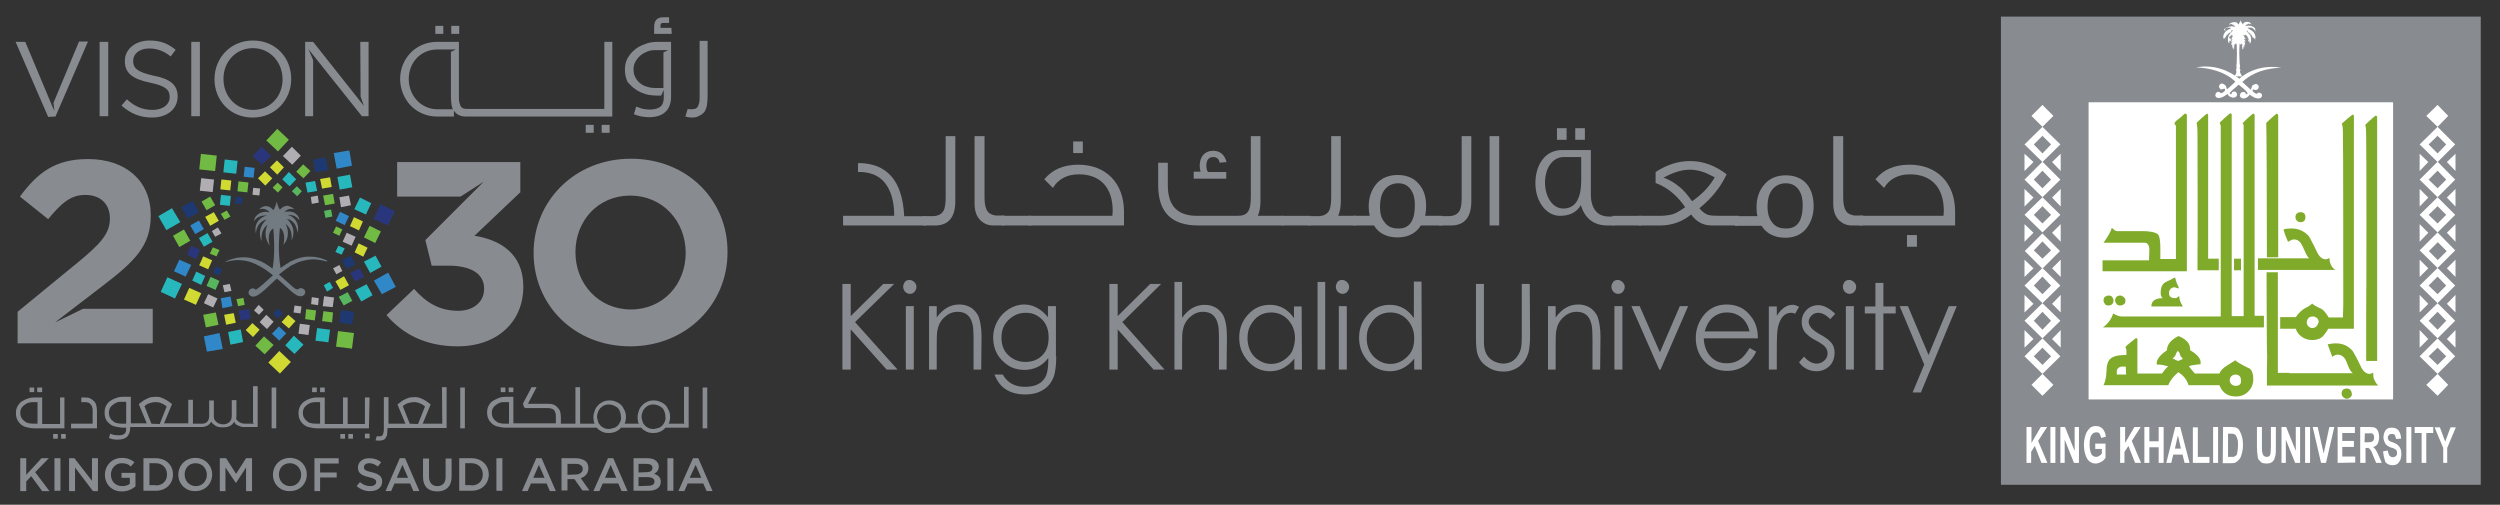 <?xml version="1.0" encoding="utf-8"?>
<!-- Generator: Adobe Illustrator 23.0.0, SVG Export Plug-In . SVG Version: 6.00 Build 0)  -->
<svg version="1.1" id="Layer_1" xmlns="http://www.w3.org/2000/svg" xmlns:xlink="http://www.w3.org/1999/xlink" x="0px" y="0px"
	 viewBox="0 0 752.9 152" style="enable-background:new 0 0 752.9 152;" xml:space="preserve">
<rect x="0" y="0" width="752.9" height="152" fill="#333333" stroke="none"/>
<style type="text/css">
	.st0{fill:#888B90;}
	.st1{fill:#FFFFFF;}
	.st2{fill:#7FAA2A;}
	.st3{fill:#29367B;}
	.st4{fill:#B1AEB3;}
	.st5{fill:#D0DA33;}
	.st6{fill:#71BA44;}
	.st7{fill:#27B8BE;}
	.st8{fill:#58B75E;}
	.st9{fill:#3088C8;}
	.st10{fill:#1E3871;}
	.st11{fill:#727A82;}
</style>
<g>
	<g>
		<g>
			<rect x="602.6" y="5" class="st0" width="144.5" height="141"/>
			<g>
				<g>
					<rect x="629" y="30.8" class="st1" width="91.7" height="89.5"/>
					<g>
						<polygon class="st1" points="615.1,38.2 611.8,34.9 615.1,31.6 618.4,34.9 						"/>
						<polygon class="st1" points="615.1,119.2 611.8,115.9 615.1,112.6 618.4,115.9 						"/>
						<polygon class="st1" points="615.1,48.8 609.7,43.5 615.1,38.2 620.5,43.5 						"/>
						<polygon class="st1" points="609.7,51.5 609.7,46.3 612.4,48.8 						"/>
						<polygon class="st1" points="620.6,51.5 620.6,46.3 618,48.8 						"/>
						<polygon class="st1" points="615.1,59.4 609.7,54.1 615.1,48.7 620.5,54.1 						"/>
						<polygon class="st1" points="609.7,62.2 609.7,56.9 612.4,59.5 						"/>
						<polygon class="st1" points="620.6,62.2 620.6,56.9 618,59.5 						"/>
						<polygon class="st1" points="615.1,70 609.7,64.7 615.1,59.4 620.5,64.7 						"/>
						<polygon class="st1" points="609.7,72.8 609.7,67.5 612.4,70.1 						"/>
						<polygon class="st1" points="620.6,72.8 620.6,67.5 618,70.1 						"/>
						
							<rect x="611.3" y="71.6" transform="matrix(0.707 -0.707 0.707 0.707 126.969 457.167)" class="st1" width="7.5" height="7.5"/>
						<polygon class="st1" points="609.7,83.4 609.7,78.2 612.4,80.8 						"/>
						<polygon class="st1" points="620.6,83.4 620.6,78.2 618,80.8 						"/>
						<polygon class="st1" points="615.1,91.3 609.7,86 615.1,80.7 620.5,86 						"/>
						<polygon class="st1" points="609.7,94.1 609.7,88.8 612.4,91.5 						"/>
						<polygon class="st1" points="620.6,94.1 620.6,88.8 618,91.5 						"/>
						<polygon class="st1" points="615.1,101.9 609.7,96.6 615.1,91.3 620.5,96.6 						"/>
						<polygon class="st1" points="609.7,104.7 609.7,99.4 612.4,102.1 						"/>
						<polygon class="st1" points="620.6,104.7 620.6,99.4 618,102.1 						"/>
						<polygon class="st1" points="615.1,112.6 609.7,107.3 615.1,101.9 620.5,107.3 						"/>
						<polygon class="st1" points="734.1,38.2 730.7,34.9 734.1,31.6 737.3,34.9 						"/>
						<polygon class="st1" points="734.1,119.2 730.7,115.9 734.1,112.6 737.3,115.9 						"/>
						<polygon class="st1" points="734.1,48.8 728.7,43.5 734.1,38.2 739.4,43.5 						"/>
						<polygon class="st1" points="728.7,51.5 728.7,46.3 731.3,48.8 						"/>
						<polygon class="st1" points="739.5,51.5 739.5,46.3 736.9,48.8 						"/>
						<polygon class="st1" points="734.1,59.4 728.7,54.1 734.1,48.7 739.4,54.1 						"/>
						<polygon class="st1" points="728.7,62.2 728.7,56.9 731.3,59.5 						"/>
						<polygon class="st1" points="739.5,62.2 739.5,56.9 736.9,59.5 						"/>
						<polygon class="st1" points="734.1,70 728.7,64.7 734.1,59.4 739.4,64.7 						"/>
						<polygon class="st1" points="728.7,72.8 728.7,67.5 731.3,70.1 						"/>
						<polygon class="st1" points="739.5,72.8 739.5,67.5 736.9,70.1 						"/>
						<polygon class="st1" points="734.1,80.7 728.7,75.4 734.1,70 739.4,75.4 						"/>
						<polygon class="st1" points="728.7,83.4 728.7,78.2 731.3,80.8 						"/>
						<polygon class="st1" points="739.5,83.4 739.5,78.2 736.9,80.8 						"/>
						<polygon class="st1" points="734.1,91.3 728.7,86 734.1,80.7 739.4,86 						"/>
						<polygon class="st1" points="728.7,94.1 728.7,88.8 731.3,91.5 						"/>
						<polygon class="st1" points="739.5,94.1 739.5,88.8 736.9,91.5 						"/>
						<polygon class="st1" points="734.1,101.9 728.7,96.6 734.1,91.3 739.4,96.6 						"/>
						<polygon class="st1" points="728.7,104.7 728.7,99.4 731.3,102.1 						"/>
						<polygon class="st1" points="739.5,104.7 739.5,99.4 736.9,102.1 						"/>
						<polygon class="st1" points="734.1,112.6 728.7,107.3 734.1,101.9 739.4,107.3 						"/>
						<g>
							<path class="st1" d="M610.3,139.4v-10.8h1.5v4.8l2.8-4.8h1.9l-2.7,4.2l2.8,6.6h-1.8l-2-5.1l-1.1,1.8v3.3H610.3z"/>
							<path class="st1" d="M617.5,139.4v-10.8h1.5v10.8H617.5z"/>
							<path class="st1" d="M620.5,139.4v-10.8h1.4l2.9,7.2v-7.2h1.3v10.8h-1.5l-2.8-7v7H620.5z"/>
							<path class="st1" d="M631,135.4v-1.8h3.1v4.3c-0.3,0.4-0.7,0.9-1.3,1.2c-0.6,0.3-1.1,0.5-1.7,0.5c-0.8,0-1.4-0.3-1.9-0.7
								s-0.9-1.1-1.2-2.1c-0.3-0.9-0.4-1.9-0.4-2.9c0-1.1,0.2-2.1,0.5-3c0.3-0.9,0.8-1.5,1.4-2.1c0.4-0.3,1-0.5,1.7-0.5
								c0.9,0,1.5,0.3,2.1,0.9c0.5,0.6,0.8,1.4,0.9,2.3l-1.4,0.4c-0.1-0.5-0.3-0.9-0.5-1.3s-0.6-0.4-1-0.4c-0.6,0-1.1,0.3-1.5,0.9
								c-0.3,0.6-0.5,1.5-0.5,2.7c0,1.3,0.2,2.2,0.5,2.9c0.3,0.6,0.9,0.9,1.5,0.9c0.3,0,0.6-0.1,0.9-0.3c0.3-0.2,0.5-0.4,0.8-0.7
								v-1.4H631z"/>
							<path class="st1" d="M638.5,139.4v-10.8h1.5v4.8l2.8-4.8h1.9l-2.7,4.2l2.8,6.6h-1.8l-2-5.1l-1.2,1.8v3.3H638.5z"/>
							<path class="st1" d="M645.8,139.4v-10.8h1.5v4.3h2.8v-4.3h1.5v10.8h-1.5v-4.7h-2.8v4.7H645.8z"/>
							<path class="st1" d="M659.4,139.4h-1.5l-0.6-2.5h-2.8l-0.6,2.5h-1.5l2.7-10.8h1.5L659.4,139.4z M656.8,135.1l-0.9-4l-0.9,4
								H656.8z"/>
							<path class="st1" d="M660.4,139.4v-10.7h1.5v8.9h3.5v1.8H660.4z"/>
							<path class="st1" d="M666.5,139.4v-10.8h1.5v10.8H666.5z"/>
							<path class="st1" d="M669.5,128.6h2.6c0.6,0,1,0.1,1.4,0.2c0.4,0.2,0.8,0.5,1,1c0.3,0.5,0.5,1,0.7,1.7
								c0.2,0.7,0.3,1.5,0.3,2.6c0,0.9-0.1,1.6-0.3,2.3c-0.2,0.8-0.4,1.5-0.8,1.9c-0.3,0.3-0.6,0.7-1,0.9c-0.3,0.2-0.8,0.3-1.3,0.3
								h-2.7L669.5,128.6L669.5,128.6z M671,130.4v7.2h1c0.4,0,0.7,0,0.9-0.1c0.3-0.1,0.4-0.3,0.6-0.4c0.2-0.2,0.3-0.6,0.3-1
								c0.1-0.5,0.2-1.1,0.2-2c0-0.9,0-1.5-0.2-1.9c-0.1-0.4-0.3-0.8-0.4-1c-0.2-0.3-0.4-0.4-0.7-0.5c-0.2-0.1-0.6-0.1-1.2-0.1H671
								V130.4z"/>
							<path class="st1" d="M679.7,128.6h1.5v5.8c0,0.9,0,1.5,0.1,1.8c0.1,0.4,0.2,0.8,0.4,1s0.5,0.4,0.9,0.4c0.4,0,0.7-0.1,0.9-0.3
								c0.2-0.3,0.3-0.6,0.3-0.9s0.1-0.9,0.1-1.8v-6h1.5v5.7c0,1.3,0,2.2-0.1,2.7c-0.1,0.5-0.3,1-0.4,1.4c-0.2,0.3-0.5,0.7-0.9,0.9
								c-0.3,0.2-0.8,0.3-1.4,0.3c-0.7,0-1.2-0.1-1.5-0.3c-0.3-0.3-0.6-0.5-0.9-0.9c-0.2-0.3-0.3-0.8-0.3-1.2
								c-0.1-0.6-0.2-1.5-0.2-2.7L679.7,128.6L679.7,128.6z"/>
							<path class="st1" d="M687.1,139.4v-10.8h1.4l2.9,7.2v-7.2h1.3v10.8h-1.5l-2.8-7v7H687.1z"/>
							<path class="st1" d="M694.2,139.4v-10.8h1.5v10.8H694.2z"/>
							<path class="st1" d="M699,139.4l-2.5-10.8h1.5l1.8,8l1.7-8h1.5l-2.5,10.8H699z"/>
							<path class="st1" d="M704,139.4v-10.8h5.2v1.8h-3.8v2.4h3.5v1.8h-3.5v2.9h3.9v1.8L704,139.4L704,139.4z"/>
							<path class="st1" d="M710.8,139.4v-10.8h3c0.8,0,1.3,0.1,1.6,0.3s0.6,0.5,0.8,1c0.2,0.5,0.3,1,0.3,1.7c0,0.8-0.2,1.5-0.4,2
								c-0.3,0.5-0.8,0.9-1.4,1c0.3,0.3,0.6,0.6,0.8,0.9c0.2,0.3,0.5,0.9,0.9,1.8l0.9,2.1h-1.7l-1-2.4c-0.3-0.9-0.6-1.4-0.8-1.6
								c-0.2-0.3-0.3-0.3-0.4-0.4c-0.2-0.1-0.4-0.1-0.7-0.1h-0.3v4.5H710.8z M712.1,133.2h1c0.7,0,1.1-0.1,1.3-0.2
								c0.2-0.1,0.3-0.3,0.4-0.4c0.1-0.3,0.2-0.5,0.2-0.8c0-0.3-0.1-0.7-0.2-0.9c-0.1-0.3-0.3-0.3-0.5-0.4c-0.1,0-0.4,0-1,0h-1.1
								L712.1,133.2L712.1,133.2z"/>
							<path class="st1" d="M717.7,135.9l1.4-0.2c0.1,0.7,0.3,1.2,0.5,1.5c0.3,0.3,0.6,0.5,1,0.5s0.8-0.2,1-0.4
								c0.3-0.3,0.3-0.7,0.3-1c0-0.3-0.1-0.4-0.2-0.7c-0.1-0.2-0.3-0.3-0.5-0.4c-0.2-0.1-0.5-0.3-1.1-0.4c-0.8-0.3-1.3-0.7-1.6-1
								c-0.4-0.6-0.7-1.4-0.7-2.1c0-0.5,0.1-1,0.3-1.5c0.2-0.5,0.5-0.9,0.9-1.1c0.3-0.3,0.9-0.3,1.4-0.3c0.9,0,1.5,0.3,2,0.9
								c0.4,0.6,0.7,1.4,0.7,2.4l-1.5,0.1c-0.1-0.5-0.2-0.9-0.4-1.2c-0.2-0.3-0.5-0.3-0.9-0.3c-0.4,0-0.8,0.1-0.9,0.4
								c-0.2,0.2-0.3,0.4-0.3,0.7s0.1,0.4,0.2,0.7c0.2,0.3,0.6,0.5,1.3,0.7c0.7,0.3,1.2,0.5,1.5,0.8c0.3,0.3,0.6,0.6,0.8,1.1
								c0.2,0.4,0.3,1,0.3,1.7c0,0.6-0.1,1.2-0.3,1.7c-0.3,0.5-0.5,0.9-0.9,1.2c-0.4,0.3-0.9,0.4-1.5,0.4c-0.9,0-1.5-0.3-2.1-0.9
								C718,138,717.8,137.1,717.7,135.9z"/>
							<path class="st1" d="M724.7,139.4v-10.8h1.5v10.8H724.7z"/>
							<path class="st1" d="M729.3,139.4v-9h-2.1v-1.8h5.6v1.8h-2.1v9H729.3z"/>
							<path class="st1" d="M735.8,139.4v-4.5l-2.6-6.2h1.6l1.6,4.3l1.6-4.3h1.6l-2.6,6.2v4.5H735.8z"/>
						</g>
						<g>
							<path class="st1" d="M671.7,11.7c0.2,0.3,0.2,0.5,0.1,0.9c0-0.1,0.1-0.3-0.1-0.3c-0.1,0-0.1,0.1-0.1,0.1
								c0-0.1-0.1-0.2-0.1-0.3c-0.1,0.3-0.1,0.7-0.1,1c-0.1-0.1,0-0.3-0.1-0.3c-0.2,0.1-0.1,0.3,0,0.5c-0.4-0.8-0.5-1.7-0.1-2.6
								c0.3-0.5,0.7-0.9,1.1-1.3c0.1-0.1,0.2-0.3,0-0.3c-0.2-0.1-0.3,0.1-0.3,0.3C672,9.5,672,9.5,672,9.5c-0.1,0.2-0.2,0.3-0.3,0.5
								c0-0.1,0-0.3-0.1-0.3c-0.2,0.1-0.2,0.3-0.3,0.5c0-0.1,0-0.3-0.1-0.2c-0.2,0.1-0.2,0.4-0.3,0.7c0-0.1,0.1-0.3-0.1-0.3
								c-0.3,0-0.2,0.3-0.2,0.4c0-0.1-0.1-0.1-0.1-0.1c-0.2,0.2-0.1,0.4-0.1,0.6c-0.1-0.1-0.1-0.3-0.1-0.3c-0.2,0.2-0.1,0.4-0.2,0.7
								c-0.1-0.1,0.1-0.3-0.1-0.4c-0.1,0.2-0.1,0.3-0.2,0.5c-0.1-0.2,0.1-0.3-0.1-0.5c-0.1,0.2,0,0.4-0.1,0.6
								c-0.1-0.5-0.1-1.1,0.1-1.5c0.1-0.3,0.3-0.5,0.4-0.7c0.2-0.3,0.4-0.4,0.7-0.6c0.3-0.3,0.9-0.3,1.1-0.7
								c-0.1-0.1-0.3,0.1-0.4-0.1c-0.1,0.1-0.1,0.1-0.1,0.1c0-0.1,0-0.1-0.1-0.1c-0.1,0-0.2,0.1-0.3,0.1c0-0.1,0-0.1-0.1-0.1
								c-0.1,0-0.2,0.1-0.3,0.2c0-0.1-0.1-0.2-0.1-0.2c-0.1,0.1-0.3,0.1-0.3,0.3c-0.1-0.1-0.1-0.1-0.1-0.1c-0.1,0.1-0.1,0.1-0.1,0.3
								c0-0.1,0-0.1-0.1-0.1c-0.1,0.1-0.1,0.1-0.1,0.3L670.3,9c-0.1,0.1-0.1,0.3-0.1,0.3c0-0.1-0.1-0.1-0.1-0.1
								C670,9.4,670,9.5,670,9.7c-0.1-0.7,0.2-1.4,0.9-1.5c0.7-0.3,1.4-0.4,2.1-0.1l0.1-0.1c-0.1-0.2-0.3-0.5-0.5-0.3
								c0-0.1,0-0.1,0.1-0.2c-0.1-0.2-0.3,0.1-0.4,0l0.1-0.1c-0.1-0.2-0.3,0.1-0.3,0l0.1-0.1c0-0.1-0.1-0.1-0.1-0.1
								c-0.1,0.1-0.3,0.1-0.3,0.3c0-0.1,0.1-0.3-0.1-0.3c-0.2,0.1-0.3,0.3-0.3,0.4c-0.1-0.3,0-0.5,0.3-0.6c0.5-0.3,1.1-0.4,1.7-0.3
								c0.3,0.1,0.5,0.4,0.8,0.7c0.1-0.3,0.2-0.5,0.3-0.8c0,0.1,0,0.1,0.1,0.2c0.1-0.3,0.1-0.5,0.2-0.8c0.1,0.3,0.1,0.5,0.2,0.8
								c0.1-0.1,0.1-0.1,0.1-0.2c0.1,0.3,0.2,0.5,0.3,0.8c0.2-0.4,0.5-0.7,0.9-0.8c0.7-0.1,1.7,0.1,1.7,0.9
								c-0.1-0.1-0.2-0.3-0.3-0.4c-0.1,0-0.1,0.2-0.1,0.3c0-0.2-0.2-0.2-0.3-0.3c-0.1-0.1-0.1,0-0.1,0.1c0,0.1,0.1,0.1,0.1,0.1
								c-0.1-0.1-0.3-0.2-0.3-0.1c0.1,0,0.1,0.1,0.1,0.1c-0.1-0.1-0.3-0.1-0.3-0.1c-0.1,0.1,0.1,0.2,0,0.3c-0.1-0.1-0.2-0.1-0.3-0.1
								c-0.1,0.1-0.3,0.5-0.3,0.5c0.7-0.3,1.5-0.2,2.2,0.1c0.3,0.1,0.5,0.3,0.7,0.5c0.1,0.3,0.2,0.7,0.1,1c-0.1-0.1,0-0.3-0.1-0.4
								l-0.1,0.1c0-0.3-0.2-0.3-0.3-0.5c-0.1,0-0.1,0.1-0.1,0.1c0-0.1-0.1-0.2-0.1-0.3c-0.1,0.1-0.1,0.1-0.1,0.1
								c0-0.2-0.2-0.2-0.3-0.3c0,0-0.1,0.1-0.1,0.2c-0.1-0.1-0.1-0.2-0.2-0.2c-0.1,0-0.2,0.1-0.3,0c-0.1-0.1-0.1,0-0.1,0.1
								c-0.1-0.1-0.1-0.1-0.1-0.1c-0.1,0.1-0.3-0.1-0.4,0.1c0.5,0.5,1.3,0.7,1.8,1.3c0.5,0.7,0.7,1.5,0.5,2.3
								c-0.1-0.2,0.1-0.4-0.1-0.6c-0.1,0.1,0,0.3-0.1,0.5c-0.1-0.2-0.1-0.3-0.2-0.5c-0.2,0.1-0.1,0.3-0.1,0.4
								c-0.1-0.3,0-0.5-0.2-0.7c-0.1,0,0,0.2-0.2,0.3c0-0.2,0.1-0.4-0.1-0.6l-0.1,0.1c0-0.2,0.1-0.4-0.1-0.5c-0.1,0-0.1,0.2-0.1,0.3
								c-0.1-0.3-0.1-0.5-0.3-0.7c-0.1-0.1-0.1,0.1-0.1,0.2c-0.1-0.2-0.1-0.5-0.3-0.5c-0.1,0-0.1,0.2-0.1,0.3
								c-0.1-0.2-0.2-0.3-0.3-0.5C677,9.5,677,9.5,677,9.5c-0.1-0.2-0.2-0.3-0.3-0.3c-0.1,0-0.1,0.1-0.1,0.2
								c0.3,0.5,0.9,0.9,1.1,1.3c0.4,0.9,0.3,1.9-0.1,2.7c0.1-0.2,0.2-0.5,0-0.5c-0.1-0.1,0,0.2-0.1,0.3c0-0.3,0-0.7-0.1-1
								c-0.1,0.1-0.1,0.2-0.1,0.3c0-0.1,0-0.1-0.1-0.1c-0.1,0.1-0.1,0.2-0.1,0.3c-0.1-0.3,0-0.7,0.1-0.9c0-0.1-0.1-0.3-0.1-0.3
								c-0.1,0.1-0.1,0.1-0.1,0.3c-0.1-0.3,0-0.5-0.1-0.8c-0.1,0.1-0.1,0.2-0.1,0.3c-0.1-0.2,0.1-0.4-0.1-0.5c-0.1,0,0,0.2-0.1,0.3
								c0-0.2,0.1-0.4-0.1-0.5c-0.1,0-0.1,0.2-0.1,0.3c0-0.2-0.1-0.5-0.3-0.5c-0.1,0,0,0.2-0.1,0.3h-0.1c0-0.1,0-0.1-0.1-0.1
								s-0.2,0-0.2,0.1c0.1,0.2,0.3,0.2,0.3,0.3s0.2,0.3,0.2,0.4c-0.1-0.1-0.3-0.2-0.3-0.1c0.3,0.1,0.6,0.3,0.5,0.7
								c0-0.1-0.1-0.3-0.3-0.3c-0.1,0-0.2,0-0.2,0.1c0.3,0.3,0.5,0.4,0.4,0.9c0-0.1-0.1-0.3-0.2-0.3c-0.1,0-0.1,0.1-0.1,0.1
								c0.2,0.3,0.3,0.7,0.3,1.1c0-0.1,0.1-0.3-0.1-0.3c-0.1,0-0.1,0.2-0.1,0.3l-0.1-0.1c-0.1,0.2,0.1,0.3,0,0.5
								c-0.1,0.2-0.1,0.3-0.1,0.5c-0.1-0.2,0.1-0.4-0.1-0.6c-0.1,0.3-0.1,0.5-0.1,0.9c0-0.1,0-0.1-0.1-0.1c-0.2,0.1,0,0.3-0.2,0.3
								c0.1-0.4-0.1-0.9-0.1-1.3c0.1,0,0.1,0,0.1-0.1s0.1-0.3-0.1-0.3c-0.1-0.1,0,0.3-0.1,0.3c0-0.3,0-0.5-0.2-0.5
								c-0.1-0.1,0.1,0.2-0.1,0.3c-0.3,0.1-0.1-0.2-0.3-0.3c-0.2,2.4-0.1,3.7,0,6.1c0,0.3,0.2,0.6,0.1,0.9c-0.1,0.1-0.1,0.3-0.1,0.4
								c0,0.2,0.1,0.3,0.2,0.5c0.1,0.3-0.2,0.5-0.1,0.7c0.2,0.4,0.3,0.9,0.7,1.3c-0.8,0-1.6,0-2.4,0c0.3-0.5,0.7-0.9,0.6-1.5
								c0-0.2-0.1-0.3-0.1-0.5c0.3-0.5,0.1-0.9,0.1-1.5c0.1-0.1,0.1-0.3,0.1-0.3c0.1-2.5,0.1-3.7,0-6.2c-0.1,0.1-0.1,0.2-0.1,0.3
								c-0.1,0.1-0.3,0.1-0.3-0.1c0.1,0,0.1-0.1,0.1-0.1c-0.1-0.2-0.1,0.1-0.2,0.1c-0.1,0.1-0.1,0.3-0.1,0.5c-0.1-0.1,0-0.3-0.1-0.3
								c-0.1,0-0.1,0.3-0.1,0.3c0,0.1,0.1,0.1,0.1,0.1c0,0.4-0.2,0.9-0.1,1.3c-0.1-0.1,0-0.3-0.1-0.3c-0.1,0-0.1,0.1-0.1,0.1
								c0-0.3,0-0.6-0.1-0.9c-0.1,0.2,0,0.4-0.1,0.6c-0.1-0.2-0.1-0.3-0.1-0.5c-0.1-0.2,0.1-0.3,0-0.5l-0.1,0.1
								c0-0.1,0.1-0.3-0.1-0.3c-0.1-0.1-0.1,0.1-0.1,0.3c-0.1-0.3-0.1-0.8,0.3-1.1c0.1-0.1,0-0.1-0.1-0.1c-0.2,0-0.2,0.2-0.3,0.3
								c-0.1-0.3,0.2-0.6,0.4-0.9c0-0.1-0.1-0.1-0.2-0.1c-0.1,0.1-0.3,0.2-0.3,0.3c-0.1-0.3,0.3-0.5,0.5-0.7
								c-0.1-0.1-0.3-0.1-0.3,0.1c0.1-0.3,0.3-0.4,0.5-0.6c-0.1-0.1-0.1-0.1-0.3-0.1c0.1-0.1,0-0.2,0.1-0.3c0-0.1-0.1-0.1-0.1-0.1
								c-0.2,0.1-0.3,0.3-0.3,0.6c0-0.1,0-0.3-0.1-0.3c-0.2,0.1-0.1,0.3-0.1,0.5c-0.1-0.1,0-0.3-0.1-0.3c-0.2,0.1,0,0.3-0.1,0.5
								c0-0.1,0.1-0.2-0.1-0.3c-0.1,0.3-0.1,0.5-0.1,0.8c0-0.1-0.1-0.2-0.1-0.3C671.7,11.3,671.6,11.5,671.7,11.7L671.7,11.7z"/>
							<path class="st1" d="M669,20.8c2,0.6,3.8,1.7,5.4,2.9c3.4-3,8.2-4.1,12.7-3.3c-4.3,0.1-8.7,1.3-11.8,4.3
								c0.9,0.8,1.7,1.5,2.5,2.3c0.3-0.3,0.3-0.9,0.5-1.2c0.3-0.3,0.8-0.5,1.2-0.5c0.5,0.1,0.9,0.6,0.7,1.1
								c-0.2,0.7-0.9,0.9-1.6,0.5c-0.1-0.1-0.3,0.3-0.2,0.5c0.3,0.4,0.7,0.7,1.2,0.9c0.3-0.5,1.2-0.5,1.5,0c0.3,0.4,0.1,1-0.3,1.2
								c-1.1,0.5-2.3-0.3-3.3-1c-0.5,0.9-2,1.7-2.8,0.7c-0.1-0.2-0.2-0.4-0.1-0.7c0.1-0.5,0.6-0.9,1.1-0.8c0.3,0.1,0.5,0.1,0.6,0.3
								c0.1,0.2-0.1,0.5,0.2,0.4c0.2,0,0.5-0.3,0.4-0.3c-0.6-1.1-1.7-1.7-2.7-2.6c-0.9,0.9-1.9,1.5-2.7,2.5
								c-0.1,0.2,0.3,0.4,0.4,0.4c0.3,0,0.1-0.5,0.4-0.7c0.3-0.1,0.6-0.2,0.9-0.1c0.3,0.2,0.6,0.6,0.5,1c-0.1,0.6-0.8,0.9-1.3,0.8
								c-0.7-0.1-1.3-0.5-1.6-1.1c-0.9,0.7-1.8,1.3-2.9,1.2c-0.3-0.1-0.5-0.2-0.6-0.4c-0.3-0.4-0.1-0.9,0.3-1.3
								c0.4-0.3,0.9-0.1,1.3,0.3c0.5-0.2,0.9-0.4,1.2-0.9c0.1-0.2-0.1-0.6-0.3-0.5c-0.3,0.1-0.7,0.3-1,0.2c-0.3-0.2-0.6-0.6-0.5-1
								c0.1-0.5,0.6-0.9,1.1-0.7c0.3,0.1,0.5,0.3,0.8,0.5c0.3,0.3,0.3,0.9,0.5,1.2c0.9-0.8,1.7-1.5,2.5-2.3c-3.1-3-7.5-4.1-11.8-4.3
								C664,19.8,666.6,20,669,20.8L669,20.8z"/>
						</g>
					</g>
				</g>
			</g>
			<g>
				<polygon class="st0" points="615.1,46.2 612.5,43.5 615.1,40.9 617.7,43.5 				"/>
				<polygon class="st0" points="615.1,56.7 612.5,54.1 615.1,51.4 617.7,54.1 				"/>
				<polygon class="st0" points="615.1,67.3 612.5,64.7 615.1,62.1 617.7,64.7 				"/>
				<polygon class="st0" points="615.1,77.9 612.5,75.4 615.1,72.7 617.7,75.4 				"/>
				<polygon class="st0" points="615.1,88.6 612.5,86 615.1,83.3 617.7,86 				"/>
				<polygon class="st0" points="615.1,99.3 612.5,96.6 615.1,93.9 617.7,96.6 				"/>
				<polygon class="st0" points="615.1,109.9 612.5,107.3 615.1,104.7 617.7,107.3 				"/>
				<polygon class="st0" points="734.1,46.2 731.4,43.5 734.1,40.9 736.7,43.5 				"/>
				<polygon class="st0" points="734.1,56.7 731.4,54.1 734.1,51.4 736.7,54.1 				"/>
				<polygon class="st0" points="734.1,67.3 731.4,64.7 734.1,62.1 736.7,64.7 				"/>
				
					<rect x="732.2" y="73.5" transform="matrix(0.707 -0.707 0.707 0.707 161.841 541.333)" class="st0" width="3.8" height="3.8"/>
				<polygon class="st0" points="734.1,88.6 731.4,86 734.1,83.3 736.7,86 				"/>
				<polygon class="st0" points="734.1,99.3 731.4,96.6 734.1,93.9 736.7,96.6 				"/>
				<polygon class="st0" points="734.1,109.9 731.4,107.3 734.1,104.7 736.7,107.3 				"/>
			</g>
		</g>
		<g>
			<path class="st2" d="M638.6,92c0.4,0,0.8-0.2,1.1-0.4c0.3-0.3,0.4-0.7,0.4-1.1c0-0.4-0.2-0.8-0.5-1c-0.3-0.3-0.7-0.5-1.1-0.5
				s-0.9,0.2-1.1,0.4c-0.3,0.3-0.4,0.7-0.4,1.1c0,0.4,0.2,0.8,0.5,1.1C637.7,91.9,638.1,92,638.6,92z M675.5,110
				c-1-0.5-1.8-1-2.3-1.5c0,0-0.9,0.6-2.7,1.7c-1.1,0.7-1.8,1.5-2.1,2.3h-7.4c-0.8-0.9-1.4-1.7-1.8-2.2c0.4-0.2,1-0.3,1.7-0.4
				c0.6-0.1,1.2-0.2,1.8-0.2c0.3-1.5-0.8-2.9-3.1-4.2c0-1.1-0.3-2.1-1-2.7c-0.5-0.6-1.4-1.1-2.5-1.6c-2.3,1.1-3.5,2.6-3.5,4.3
				c-2.1,1.4-3.1,2.7-3.1,4l0.1,0.3c1-0.1,2.1,0.2,3.3,0.5v0.1c-0.6,0.5-1.2,1.2-1.8,2.1h-7.4v-10.4l-0.3-0.3
				c-0.2,0-0.6,0.4-1.5,1.1c-0.9,0.7-1.5,1.2-1.7,1.5l-0.1,0.3c0.3,0.3,0.3,0.8,0.3,1.3v0.8l-0.1,0.1c-2.5,0-4.1,0.4-5,1.4
				c-0.5,0.6-0.9,1.7-0.9,3.4c-0.1,2-0.4,3.3-0.9,4.3h19.5c0.6-1.5,1.6-2.7,3-3.9c1.5,0.9,2.6,2.2,3.1,3.9h7.1l0,0h2.2
				c0.9,2.3,2.5,3.4,5,3.4c1.5,0,2.7-0.5,3.7-1.5c0.9-0.9,1.5-2.1,1.5-3.7c0-1.4-0.3-2.4-0.9-3.1C677.2,110.9,676.5,110.5,675.5,110
				z M640.3,112.8h-2.8v-1.1c0-0.3,0.2-0.7,0.5-0.9c0.3-0.3,0.8-0.4,1.1-0.4h1.1L640.3,112.8L640.3,112.8z M656.7,108.4
				c-0.4,0.2-0.7,0.3-0.8,0.3c-0.1,0-0.3-0.2-0.7-0.3c-0.4-0.3-0.7-0.3-0.9-0.3c0.3-0.4,0.6-0.8,0.8-0.9c0-0.1,0.1-0.3,0.2-0.6
				c0.1-0.3,0.3-0.6,0.5-0.9c0.3,0.2,0.5,0.3,0.6,0.7c0.1,0.3,0.2,0.5,0.3,0.9c0.1,0.1,0.3,0.2,0.3,0.3c0.3,0.2,0.3,0.4,0.4,0.6
				C657.3,108.1,657.1,108.2,656.7,108.4z M673.2,116.2c-0.4,0-0.9-0.2-1.2-0.5c-0.3-0.3-0.5-0.8-0.5-1.2s0.2-0.9,0.5-1.2
				c0.3-0.3,0.8-0.5,1.2-0.5c1.1,0,1.7,0.6,1.7,1.8C675,115.7,674.4,116.2,673.2,116.2z M686,34.5l-0.3-0.3c-0.1,0-0.7,0.5-1.7,1.4
				s-1.5,1.4-1.5,1.5c0.1,0.1,0.2,21.7,0.2,40.4h3.4V34.5z M634.9,92c1,0,1.6-0.5,1.6-1.5c0-0.4-0.2-0.8-0.4-1.1
				c-0.3-0.3-0.7-0.4-1.1-0.4s-0.8,0.2-1.1,0.4c-0.3,0.3-0.4,0.7-0.4,1.1c0,0.4,0.2,0.8,0.5,1.1C634.1,91.9,634.5,92,634.9,92z
				 M706.7,117c-0.4,0-0.9,0.2-1.1,0.4c-0.3,0.3-0.4,0.7-0.4,1.1c0,0.4,0.2,0.9,0.5,1.1c0.3,0.3,0.7,0.5,1.1,0.5
				c0.3,0,0.7-0.2,1-0.4c0.3-0.3,0.5-0.6,0.5-0.9C708.2,117.6,707.7,117,706.7,117z M682.7,116.1h33.5c-0.6-0.6-0.9-1.2-1.2-1.8
				c-0.2-0.4-0.3-1.1-0.3-2.1c-0.4,0.3-0.9,0.4-1.1,0.4c-1,0-2-0.8-2.7-2.4c-1.2-2.6-2.1-4-2.3-4.4c-1.3-1.6-3-2.4-5.2-2.4
				c-0.7,0-1.5,0.1-2.4,0.3l1.4,3.8c0.5-0.4,1-0.7,1.5-0.7c0.9,0,1.6,0.3,2.2,1.1c0.3,0.3,0.6,1.1,1.1,2.4c0.4,1,0.9,1.8,1.4,2.1
				h-19.1v-0.1H686V82h-3.4c0,11.7,0.1,21.4,0.1,22.3c0.1,1.8,0.1,4.1,0,7.1L682.7,116.1L682.7,116.1z"/>
			<path class="st2" d="M701.5,77.7c-0.5,0.3-0.9,0.4-1.1,0.4c-1,0-2-0.8-2.7-2.4c-1.2-2.6-2.1-4-2.3-4.5c-1.3-1.5-3.1-2.4-5.3-2.4
				c-1,0-1.8,0.1-2.4,0.3c0.3,1.2,0.8,2.4,1.3,3.6l0.2,0.1c0.1-0.1,0.3-0.3,0.7-0.4c0.3-0.2,0.6-0.3,0.9-0.3c0.9,0,1.5,0.3,2.1,1.1
				c0.3,0.4,0.7,1.2,1.2,2.4c0.4,1,0.9,1.8,1.3,2.2h-15.4v3.5h23.3C702.1,80.5,701.6,79.2,701.5,77.7z M672.8,81.4h2.1v-3.5h-2.1
				V81.4z M692.8,66.9c1,0,1.5-0.5,1.5-1.5s-0.5-1.5-1.5-1.5c-0.4,0-0.9,0.2-1.1,0.4c-0.3,0.3-0.4,0.7-0.4,1.1
				c0,0.4,0.2,0.9,0.5,1.1C691.9,66.7,692.4,66.9,692.8,66.9z M665,34.5l-0.3-0.3c-0.1,0-0.7,0.5-1.7,1.4s-1.5,1.4-1.5,1.5
				c0.2,0.2,0.3,1.6,0.3,4c0,1.8,0.1,32.6,0,35.6v4.7h6.4v-3.5H665V34.5z M658,34.2c-0.1,0.1-0.7,0.6-1.6,1.4
				c-0.7,0.5-1.2,0.9-1.5,1.4v0.3c0,0.1,0.1,0.2,0.2,0.3c0.1,0.2,0.2,0.3,0.2,0.3V78h-4.7c0-2.4,0.2-6.6-0.7-7.4
				c-0.7-0.7-2.7-1-4.6-1h-7.8c-0.3,0-0.8-0.3-1.5-1c-0.3,1.1-1.2,2.7-2.5,4.5H646c0.4,0,0.8,0.3,1,0.7c0.2,0.3,0.3,0.8,0.3,1.3
				l-0.1,3.3h-14v3.3h25.4V34.6l-0.2-0.3L658,34.2z"/>
			<path class="st2" d="M679,34.5l-0.3-0.3c-0.2,0-0.8,0.5-1.8,1.4c-1,0.9-1.5,1.5-1.5,1.5c0,0,0,0.2,0.2,0.3
				c0.1,0.2,0.1,0.3,0.1,0.3v57.5h-3.6V34.4l-0.3-0.3c-0.2,0-0.8,0.5-1.8,1.4s-1.5,1.4-1.5,1.5l0.3,0.9v57.4h-30
				c-0.5,0-1.4-0.3-2.4-0.9c-0.5,1.6-1.5,3.1-3.1,4.2h48.5v-3.5H679V34.5z M656.3,89.2c-0.1,0-0.3,0.1-0.5,0.3
				c-0.3,0.2-0.4,0.3-0.7,0.3c-1.3,0-1.9-0.5-1.9-1.6c0-0.5,0.2-0.9,0.5-1.2c0.3-0.3,0.8-0.5,1.2-0.5c0.1,0,0.4,0.2,1.2,0.4v-0.5
				c-0.2-0.3-0.9-1.9-1-2.7c-0.1-0.3-0.9,0.3-1.3,0.5c-1.2,0.5-1.9,0.9-2.1,1.1c-0.7,0.6-1,1.6-1,3c0,0.6,0.2,1.1,0.6,1.5
				c-2.3,0-3.4,0.9-3.4,2.5h9.5C656.7,91.2,656.3,90.2,656.3,89.2z M715.5,34.8c-0.1,0-0.7,0.5-1.7,1.4s-1.5,1.4-1.5,1.5
				c0.2,0.2,0.3,1.5,0.3,3.9c0.1,1.8,0.1,49.8,0,52.8v14.3h3.3V35.1L715.5,34.8z M707,35.7c-0.9,0.8-1.5,1.3-1.7,1.5v0.3
				c0.2,0.2,0.3,1.1,0.3,3.1c0.1,1.4,0.1,49,0.1,51.3c-0.1,3-0.1,4.2-0.1,3.7h-4.3c-0.9-1.5-1.6-2.3-2.4-2.7c-1.2-0.5-2.1-1-2.6-1.5
				c-0.3,0.4-1,0.9-2.1,1.4c-0.9,0.5-1.9,1.4-2.8,2.7h-1.1l0,0h-3.6V99h4.7c0.3,1,0.9,1.8,1.9,2.5c0.9,0.6,1.9,0.9,3,0.9
				c1.3,0,2.3-0.3,3-0.9c0.4-0.3,1.1-1.2,1.9-2.5h7.7V34.8l-0.3-0.3C708.5,34.5,707.9,34.9,707,35.7z M697.6,98.3
				c-0.3,0.3-0.8,0.5-1.2,0.5s-0.9-0.2-1.2-0.5c-0.3-0.3-0.5-0.8-0.5-1.2c0-0.5,0.2-0.9,0.5-1.3c0.3-0.3,0.8-0.5,1.3-0.5
				c0.5,0,0.9,0.2,1.3,0.5c0.3,0.3,0.5,0.7,0.5,1.2C698.1,97.5,697.9,98,697.6,98.3z"/>
		</g>
	</g>
	<g>
		<path class="st0" d="M278.9,67.9h-25V65h15.4c0-3.7-0.7-6.7-2.1-8.9c-1.6-2.7-4.2-4.1-7.7-4.3h-1.1v-2.7c8.7,0,13.4,5.3,13.9,16
			h6.6V67.9z"/>
		<path class="st0" d="M287.7,41v19.6c0,4.9-2.1,7.3-6.1,7.3H278v-2.8h2.7c1.8,0,2.9-0.6,3.5-1.7c0.4-0.8,0.6-2.1,0.6-4V41H287.7z"
			/>
		<path class="st0" d="M302.4,67.9h-3.3c-1.5,0-2.7-0.5-3.8-1.5c-1.2-1.2-1.8-2.8-1.8-5.1V41h3v18.5c0,1.9,0.3,3.3,0.9,4.1
			c0.4,0.7,1.3,1.1,2.4,1.3c0.3,0,0.6,0,2.7,0L302.4,67.9L302.4,67.9z"/>
		<path class="st0" d="M310.6,67.9h-8.8V65h8.7L310.6,67.9L310.6,67.9z"/>
		<path class="st0" d="M338.5,63.7v4.2h-28.8V65h25.3c0-0.5,0.1-1,0.1-1.5c0-7-3.7-11-10.2-11c-3.5,0-6.2,1.4-7.8,4.1
			c-0.4-0.4-1.3-1.3-2.6-2.6c2.4-2.9,5.7-4.4,10.3-4.4C333,49.6,338.5,55.1,338.5,63.7z M326.1,46.1h-2.9v-3.5h2.9V46.1z"/>
		<path class="st0" d="M386.6,67.9h-25.8c-8,0-12-4-12-12.1V49h2.9v6.8c0,6.2,2.9,9.2,8.8,9.2h12.1c3,0,4.1-1.2,4.1-5.7V41h2.9v19.6
			c0,1.8-0.3,3.3-0.8,4.4h7.7V67.9z M369.4,48.8l-2.1,0.2c-0.2-1.2-0.9-1.7-1.9-1.7c-1.4,0-2.1,0.9-2.1,2.7c0,0.8,0.2,1.4,0.5,1.8
			h5.5v2h-9.8v-2.1h2.1c-0.2-0.5-0.3-1.2-0.3-1.8c0-2.7,1.5-4.5,4.2-4.5C367.5,45.5,368.8,46.6,369.4,48.8z"/>
		<path class="st0" d="M394.7,67.9H386V65h8.7V67.9z"/>
		<path class="st0" d="M408.4,67.9h-14.3v-2.8h2.7c1.8,0,2.9-0.6,3.5-1.7c0.4-0.8,0.6-2.1,0.6-4V41h2.9v19.6c0,1.8-0.3,3.3-0.8,4.4
			h5.4L408.4,67.9L408.4,67.9z"/>
		<path class="st0" d="M434.2,67.9h-6.3c-1.5,2.4-3.9,3.6-7,3.6c-3.2,0-5.7-1.2-7.1-3.6h-6.2V65h4.9c-0.2-0.9-0.3-1.8-0.3-2.8
			c0-2.7,0.8-5,2.3-6.8s3.8-2.7,6.4-2.7c2.7,0,4.9,0.9,6.4,2.7c1.5,1.7,2.2,3.9,2.2,6.7c0,1-0.1,2-0.3,2.9h5.1V67.9L434.2,67.9z
			 M426.1,61.8c0-1.9-0.3-3.3-1.1-4.5c-0.9-1.4-2.1-2.1-3.9-2.1c-1.9,0-3.3,0.8-4.3,2.2c-0.8,1.2-1.2,2.8-1.2,4.8
			c0,1.9,0.3,3.4,1.2,4.5c0.9,1.4,2.3,2.1,4.1,2.1C424.4,69,426.1,66.6,426.1,61.8z"/>
		<path class="st0" d="M443.1,41v19.6c0,4.9-2.1,7.3-6.1,7.3h-3.6v-2.8h2.7c1.8,0,2.9-0.6,3.5-1.7c0.4-0.8,0.6-2.1,0.6-4V41H443.1z"
			/>
		<path class="st0" d="M451.5,67.9h-2.9V41h2.9V67.9z"/>
		<path class="st0" d="M486.1,67.9h-2c-4.1,0-6.8-2.1-8-6.1c-1.3,2.1-3.3,3.2-6.3,3.2c-4.2,0-7.4-4.4-7.4-9.8c0-5.9,3.2-10,7.9-10
			h8.8v13.4c0,4.2,2,6.6,5.3,6.6h1.5L486.1,67.9L486.1,67.9z M476.2,54.7v-7.4h-5.3c-3.3,0-5.6,3.3-5.6,7.7c0,4.2,2.2,7.8,5.5,7.8
			C474.3,62.8,476.1,60.1,476.2,54.7z M471.8,42.1h-2.9v-3.5h2.9V42.1z M477.3,42.1h-2.9v-3.5h2.9V42.1z"/>
		<path class="st0" d="M494.3,67.9h-8.7V65h8.7V67.9z"/>
		<path class="st0" d="M523.5,67.9h-8c-2.6,0-4.6-1.1-6.2-3.3c-2.6,2.1-5.7,3.3-9.3,3.3h-6.5V65h6.4c1.5,0,2.8-0.2,3.9-0.5
			c1-0.3,2.3-1.1,3.7-2.1c-2.3-3.4-5.2-5.9-8.9-7.3v-3.3c3.4-2.2,6.8-3.3,10.4-3.3c4,0,7.6,1.4,11,4c-1,2-1.9,3.5-2.7,4.5
			c-1.5,2.1-3.3,3.9-5.5,5.7c0.9,1.2,2,1.9,2.9,2.1c0.4,0.1,1.5,0.2,3.3,0.2h5.7L523.5,67.9L523.5,67.9z M516.4,53.4
			c-1.8-0.9-2.8-1.4-3.2-1.5c-1.4-0.5-2.8-0.8-4.2-0.8c-2.5,0-5.1,0.8-8,2.4c1.9,0.7,3.4,1.6,4.8,2.8c1.2,0.9,2.4,2.4,3.8,4.3
			C512.6,58.5,514.9,56.1,516.4,53.4z"/>
		<path class="st0" d="M546.2,62.1c0,2.7-0.8,4.9-2.2,6.7c-1.5,1.9-3.7,2.8-6.3,2.8c-3.2,0-5.7-1.2-7.2-3.6h-8v-2.9h6.8
			c-0.3-0.9-0.3-1.8-0.3-2.8c0-2.7,0.8-5,2.4-6.8c1.5-1.8,3.8-2.7,6.4-2.7c2.7,0,4.9,0.9,6.4,2.7C545.5,57.1,546.2,59.4,546.2,62.1z
			 M542.9,61.8c0-1.9-0.3-3.3-1.1-4.5c-0.9-1.4-2.2-2.1-4-2.1c-1.9,0-3.3,0.8-4.3,2.2c-0.8,1.2-1.2,2.8-1.2,4.8
			c0,1.9,0.4,3.4,1.2,4.5c0.9,1.4,2.3,2.1,4.1,2.1C541.2,69,542.9,66.6,542.9,61.8z"/>
		<path class="st0" d="M561,67.9h-3.3c-1.5,0-2.7-0.5-3.8-1.5c-1.2-1.2-1.8-2.8-1.8-5.1V41h3v18.5c0,1.9,0.3,3.3,0.9,4.1
			c0.4,0.7,1.3,1.1,2.4,1.3c0.3,0,0.6,0,2.7,0L561,67.9L561,67.9z"/>
		<path class="st0" d="M588.8,63.7v4.2H560V65h25.3c0-0.5,0.1-1,0.1-1.5c0-7-3.7-11-10.2-11c-3.5,0-6.2,1.4-7.8,4.1
			c-0.4-0.4-1.3-1.3-2.6-2.6c2.4-2.9,5.7-4.4,10.3-4.4C583.3,49.6,588.8,55.1,588.8,63.7z M577.3,74.3h-3v-3.5h3V74.3z"/>
	</g>
	<g>
		<path class="st0" d="M270.3,111.3h-3.3l-10.8-12.1v12.1h-2.5V85.5h2.5v9.7l9.8-9.7h3.3L257.5,97L270.3,111.3z"/>
		<path class="st0" d="M276,86.4c0,0.6-0.2,1-0.6,1.5c-0.3,0.4-0.9,0.6-1.4,0.6s-0.9-0.2-1.4-0.6c-0.3-0.4-0.6-0.9-0.6-1.5
			s0.2-1,0.5-1.5c0.3-0.4,0.9-0.6,1.4-0.6s0.9,0.2,1.4,0.6C275.8,85.4,276,85.8,276,86.4z M275.2,111.3h-2.4V92.2h2.4V111.3z"/>
		<path class="st0" d="M295.5,111.3h-2.3v-9.2c0-2.1-0.1-3.6-0.3-4.4c-0.6-2.6-2.1-3.8-4.5-3.8c-1.4,0-2.7,0.5-3.8,1.5
			c-1.1,0.9-1.9,2.2-2.2,3.7c-0.3,0.9-0.3,2.7-0.3,5.2v7h-2.3V92.2h2.3v3.4c1.9-2.6,4.1-3.9,6.8-3.9c1.3,0,2.5,0.3,3.6,1
			c1,0.7,1.9,1.7,2.3,2.9c0.4,1.2,0.8,3.2,0.8,5.7L295.5,111.3L295.5,111.3z"/>
		<path class="st0" d="M318.1,107.4c0,2.7-0.3,4.6-0.7,5.9c-0.7,1.9-1.8,3.3-3.4,4.2c-1.5,0.9-3.2,1.3-5.2,1.3
			c-3.1,0-5.5-0.9-7.2-2.6c-0.8-0.8-1.5-1.9-2.1-3.4h2.5c1.4,2.5,3.6,3.7,6.7,3.7c3.2,0,5.3-1.1,6.3-3.3c0.4-0.9,0.7-2.5,0.7-4.5
			v-0.9c-1.8,2.4-4.2,3.6-7.3,3.6c-1.6,0-3.3-0.4-4.7-1.3s-2.6-2.1-3.4-3.5c-0.8-1.5-1.2-3.1-1.2-4.9c0-1.8,0.4-3.4,1.3-5
			s2-2.7,3.4-3.6s3-1.4,4.6-1.4c2.7,0,5.1,1.3,7.2,3.8v-3.3h2.4v15.2H318.1z M315.8,101.6c0-3-1.1-5.1-3.4-6.5
			c-1.1-0.7-2.3-0.9-3.5-0.9c-1.3,0-2.6,0.3-3.7,1c-1.1,0.7-2.1,1.6-2.7,2.7c-0.7,1.2-0.9,2.5-0.9,3.9c0,2.1,0.7,3.9,2.1,5.2
			c1.4,1.3,3.1,2,5.1,2c2.1,0,3.9-0.7,5.1-2C315.3,105.6,315.8,103.8,315.8,101.6z"/>
		<path class="st0" d="M350.7,111.3h-3.3l-10.8-12.1v12.1h-2.5V85.5h2.5v9.7l9.8-9.7h3.3L338,97L350.7,111.3z"/>
		<path class="st0" d="M369.4,111.3h-2.3v-9.2c0-2.2-0.1-3.7-0.3-4.4c-0.6-2.6-2.1-3.8-4.5-3.8c-1.4,0-2.7,0.5-3.8,1.5
			c-1.1,0.9-1.9,2.2-2.2,3.7c-0.3,0.9-0.3,2.7-0.3,5.2v7h-2.3V84.9h2.3v10.8c1.9-2.6,4.1-3.9,6.8-3.9c1.3,0,2.5,0.3,3.6,1
			c1,0.7,1.9,1.7,2.3,2.9c0.5,1.2,0.8,3.2,0.8,5.7L369.4,111.3L369.4,111.3z"/>
		<path class="st0" d="M392.1,111.3h-2.3v-3.3c-2,2.5-4.4,3.8-7.3,3.8c-2.7,0-4.8-1-6.6-3c-1.8-2-2.7-4.3-2.7-7.1
			c0-2.7,0.9-5.1,2.7-7c1.8-2,4-2.9,6.6-2.9c3,0,5.4,1.4,7.2,4v-3.5h2.3L392.1,111.3L392.1,111.3z M390,101.8c0-2.1-0.7-4-2.1-5.5
			c-1.4-1.5-3.1-2.2-5.1-2.2c-2.7,0-4.8,1.3-6.2,3.9c-0.7,1.2-0.9,2.5-0.9,3.9c0,1.4,0.3,2.7,0.9,3.9c0.6,1.2,1.5,2.1,2.7,2.8
			c1.1,0.7,2.3,1,3.5,1c1.3,0,2.5-0.3,3.6-1c1.1-0.7,2.1-1.6,2.7-2.7C389.6,104.7,390,103.3,390,101.8z"/>
		<path class="st0" d="M399.1,111.3h-2.3V84.9h2.3V111.3z"/>
		<path class="st0" d="M406.3,86.4c0,0.6-0.2,1-0.6,1.5c-0.3,0.4-0.9,0.6-1.4,0.6s-0.9-0.2-1.4-0.6c-0.3-0.4-0.6-0.9-0.6-1.5
			s0.2-1,0.5-1.5c0.3-0.4,0.9-0.6,1.4-0.6s0.9,0.2,1.4,0.6C406.1,85.4,406.3,85.8,406.3,86.4z M405.6,111.3h-2.4V92.2h2.4V111.3z"/>
		<path class="st0" d="M428.2,111.3h-2.3v-3.3c-2,2.5-4.4,3.8-7.3,3.8c-2.7,0-4.8-1-6.6-3c-1.8-2-2.7-4.3-2.7-7.1
			c0-2.7,0.9-5.1,2.7-7c1.8-2,4-2.9,6.6-2.9c3,0,5.4,1.4,7.2,4v-11h2.3L428.2,111.3L428.2,111.3z M425.9,101.8c0-2.1-0.7-4-2.1-5.5
			c-1.4-1.5-3.1-2.2-5.1-2.2c-2.7,0-4.8,1.3-6.2,3.9c-0.7,1.2-0.9,2.5-0.9,3.9c0,1.4,0.3,2.7,0.9,3.9c0.7,1.2,1.5,2.1,2.7,2.8
			c1.1,0.7,2.3,1,3.5,1c1.3,0,2.5-0.3,3.6-1c1.1-0.7,2.1-1.6,2.7-2.7C425.7,104.7,425.9,103.3,425.9,101.8z"/>
		<path class="st0" d="M460.8,101.1c0,2.2-0.2,3.9-0.5,5.1c-0.5,1.7-1.4,3.1-2.7,4.1s-2.9,1.6-4.7,1.6c-1.9,0-3.4-0.4-4.9-1.4
			c-1.5-0.9-2.6-2.3-3.1-4.1c-0.3-1-0.4-2.8-0.4-5.5V85.5h2.4v15.6c0,1.8,0,2.9,0.1,3.4c0.3,2,1.2,3.4,2.9,4.3
			c0.9,0.4,1.9,0.7,2.8,0.7c1.7,0,3.2-0.7,4.2-2.1c0.5-0.7,0.9-1.5,1.1-2.3c0.2-0.7,0.3-2,0.3-4V85.5h2.4L460.8,101.1L460.8,101.1z"
			/>
		<path class="st0" d="M481.9,111.3h-2.3v-9.2c0-2.1-0.1-3.6-0.3-4.4c-0.6-2.6-2.1-3.8-4.5-3.8c-1.4,0-2.7,0.5-3.8,1.5
			c-1.1,0.9-1.9,2.2-2.2,3.7c-0.3,0.9-0.3,2.7-0.3,5.2v7h-2.3V92.2h2.3v3.4c1.9-2.6,4.1-3.9,6.8-3.9c1.3,0,2.5,0.3,3.6,1
			c1,0.7,1.9,1.7,2.3,2.9c0.4,1.2,0.8,3.2,0.8,5.7L481.9,111.3L481.9,111.3z"/>
		<path class="st0" d="M489.3,86.4c0,0.6-0.2,1-0.6,1.5c-0.3,0.4-0.9,0.6-1.4,0.6s-0.9-0.2-1.4-0.6c-0.3-0.4-0.6-0.9-0.6-1.5
			s0.2-1,0.5-1.5c0.3-0.4,0.9-0.6,1.4-0.6s0.9,0.2,1.4,0.6C489.1,85.4,489.3,85.8,489.3,86.4z M488.6,111.3h-2.4V92.2h2.4V111.3z"/>
		<path class="st0" d="M508.4,92.2l-8.3,19.1h-0.4l-8.4-19.1h2.5l6.1,13.9l6-13.9C505.8,92.2,508.4,92.2,508.4,92.2z"/>
		<path class="st0" d="M529.4,101.9h-16.3c0.1,2.1,0.7,3.9,1.9,5.3c1.3,1.5,2.9,2.2,5,2.2c2,0,3.6-0.6,4.9-1.9
			c0.6-0.6,1.3-1.5,2-2.7l2,1.1c-1.2,2.5-2.9,4.2-5.1,5.1c-1,0.4-2.2,0.7-3.6,0.7c-2.7,0-5-0.9-6.8-2.8c-1.8-1.9-2.7-4.3-2.7-7.1
			c0-2.4,0.7-4.5,2.1-6.5c1.8-2.4,4.2-3.6,7.2-3.6c3.1,0,5.6,1.2,7.4,3.7C528.8,97.2,529.4,99.3,529.4,101.9z M526.9,99.8
			c-0.6-2.4-1.8-4.1-3.7-5c-0.9-0.5-2-0.7-3.1-0.7c-1.8,0-3.3,0.6-4.6,1.8c-0.9,0.9-1.6,2.1-2.1,3.9L526.9,99.8L526.9,99.8z"/>
		<path class="st0" d="M541.8,92.4l-1.2,2.1c-0.5-0.3-0.9-0.3-1.2-0.3c-1.9,0-3.2,1.4-3.9,4.1c-0.3,1.1-0.4,3.3-0.4,6.6v6.4h-2.4
			v-19h2.4v2.8c1.4-2.2,3-3.3,4.7-3.3C540.3,91.7,541,92,541.8,92.4z"/>
		<path class="st0" d="M552.5,106.2c0,1.6-0.5,3-1.5,4s-2.4,1.6-3.9,1.6c-2.2,0-4-0.9-5.3-2.7l1.5-1.7c1.2,1.4,2.5,2.1,3.8,2.1
			c0.9,0,1.6-0.3,2.3-0.9c0.7-0.6,1-1.4,1-2.2c0-0.9-0.4-1.7-1.2-2.4c-0.4-0.3-1.2-0.9-2.4-1.5c-1.4-0.7-2.3-1.5-2.9-2.1
			c-0.9-0.9-1.3-2.1-1.3-3.4c0-1.5,0.5-2.7,1.5-3.7c0.9-0.9,2.1-1.4,3.5-1.4c1.6,0,3.3,0.9,5.1,2.6l-1.5,1.6
			c-1.3-1.3-2.5-1.9-3.7-1.9c-0.7,0-1.4,0.3-1.9,0.8c-0.5,0.5-0.9,1.1-0.9,1.9c0,1.3,1.1,2.5,3.4,3.8c1.5,0.8,2.5,1.5,3.1,2.2
			C552,103.6,552.5,104.8,552.5,106.2z"/>
		<path class="st0" d="M559,86.4c0,0.6-0.2,1-0.6,1.5c-0.3,0.4-0.9,0.6-1.4,0.6c-0.5,0-0.9-0.2-1.4-0.6c-0.3-0.4-0.6-0.9-0.6-1.5
			s0.2-1,0.5-1.5c0.3-0.4,0.9-0.6,1.4-0.6c0.5,0,0.9,0.2,1.4,0.6C558.8,85.4,559,85.8,559,86.4z M558.3,111.3h-2.4V92.2h2.4V111.3z"
			/>
		<path class="st0" d="M570.9,94.4h-3.7v17h-2.4v-17h-3.2v-2.1h3.2v-7.1h2.4v7.1h3.7V94.4z"/>
		<path class="st0" d="M589.3,92.2l-10.8,26H576l3.5-8.4l-7.4-17.6h2.5l6.2,14.7l6.1-14.7L589.3,92.2z"/>
	</g>
</g>
<g>
	<path class="st0" d="M157.6,86.3v0.1c0,10.3-7.6,17.9-19.8,17.9c-9.9,0-16.7-3.9-21.4-9.4l8.3-7.9c3.7,4.2,7.7,6.6,13.3,6.6
		c4.5,0,7.8-2.6,7.8-6.6v-0.1c0-4.5-4-6.9-10.8-6.9H130l-1.9-7.7l17.6-17.6l-7,4.5h-19.1V48.8h37.1v9.1L142.9,71
		C150.4,72.2,157.6,76.2,157.6,86.3 M123.1,23.8c0-5,3.6-8.9,8.6-8.9h5.6l-1.5,0.7v13.5c0,0.9,0.1,1.8,0.2,2.6
		c0.1,0.4,0.2,0.8,0.4,1.2h-4.7C126.8,32.9,123.1,28.8,123.1,23.8L123.1,23.8z M131.7,35.1h5v-1.8c0.1,0.1,0.1,0.1,0.1,0.2
		c0.4,0.5,0.8,0.9,1.5,1.2c0.6,0.3,1.3,0.4,2.2,0.4h43.9V12.6H182v20.2h-2.5h-39c-0.4,0-0.8-0.1-1.1-0.2c-0.3-0.1-0.5-0.4-0.7-0.7
		c-0.1-0.3-0.3-0.7-0.4-1.2c-0.1-0.4-0.1-1-0.1-1.8V12.6h-6.5c-6.7,0-11.2,5.3-11.2,11.2v0.1C120.6,29.9,125.1,35.1,131.7,35.1
		 M202.3,10.2H197v-2c0-1,0.2-1.8,0.7-2.3c0.5-0.5,1.2-0.7,2.1-0.7h1.7v1.7h-1.7c-0.4,0-0.7,0.1-0.7,0.2c-0.1,0.1-0.2,0.4-0.2,0.7
		v0.6h3.3L202.3,10.2L202.3,10.2z M208.4,35.4c-0.7,0-1.3-0.1-2-0.3l0.7-2.3c0.3,0.1,0.5,0.1,0.7,0.1c0.1,0,0.4,0,0.6,0
		c0.4,0,0.8-0.1,1.1-0.2c0.3-0.1,0.5-0.4,0.7-0.7c0.1-0.3,0.3-0.7,0.4-1.2c0.1-0.4,0.1-1,0.1-1.8V12.3h2.4v16.8
		c0,0.9-0.1,1.8-0.2,2.6c-0.1,0.7-0.4,1.4-0.7,1.9c-0.4,0.5-0.8,0.9-1.5,1.2C209.9,35.3,209.3,35.4,208.4,35.4 M138.3,10.2h-2.4V7.8
		h2.4V10.2z M191.4,18.5c0.4-0.7,0.9-1.3,1.5-1.8s1.3-0.9,2.1-1.2c0.7-0.3,1.5-0.4,2.3-0.4l0,0h3.9l-1.4,0.7v10.7h-2.4
		c-0.9,0-1.8-0.1-2.6-0.4c-0.8-0.2-1.5-0.6-2.1-1.1c-0.6-0.5-1.1-1.1-1.4-1.8c-0.4-0.7-0.5-1.5-0.5-2.4
		C190.8,19.9,191,19.2,191.4,18.5 M191.4,26.9c0.9,0.7,2,1.1,3.2,1.5c1.2,0.3,2.5,0.4,3.8,0.4h0.7l0.8-1.7v2.4
		c0,1.2-0.4,2.2-1.1,2.7c-0.7,0.5-1.8,0.8-3.1,0.8c-0.7,0-1.4-0.1-2-0.2c-0.6-0.1-1.2-0.4-2.1-0.7l-0.7,2.3c1,0.4,1.8,0.6,2.4,0.7
		c0.7,0.1,1.5,0.2,2.1,0.2c2.3,0,4-0.6,5.1-1.7c1.1-1.1,1.6-2.6,1.6-4.5V12.6h-3.9c-1.5,0-2.9,0.2-4,0.7c-1.2,0.4-2.3,1-3.2,1.8
		c-0.9,0.7-1.5,1.6-2.1,2.6c-0.5,1-0.7,2.1-0.7,3.3c0,1.4,0.3,2.6,0.8,3.7C189.7,25.5,190.5,26.3,191.4,26.9 M133.5,10.2h-2.4V7.8
		h2.4V10.2z M108.5,12.6h2.5V35H109L92.9,14.8l1.4,3.3V35h-2.4V12.6h2.4l15.3,19.3l-1-2.8L108.5,12.6L108.5,12.6z M14.5,35.2
		L4.7,12.6h2.9L9,15.9l6.7,16l0.7,1.5L16.1,31l7.7-18.5h2.7l-9.8,22.6L14.5,35.2L14.5,35.2z M57.6,12.6h2.6V35h-2.6V12.6z
		 M85.1,23.9c0,5.1-3.7,9.2-8.9,9.2c-5.2,0-8.9-4.2-8.9-9.3v-0.1c0-5.1,3.7-9.2,8.9-9.2C81.3,14.5,85.1,18.7,85.1,23.9L85.1,23.9z
		 M76.2,12.2c-6.9,0-11.6,5.4-11.6,11.6v0.1c0,6.2,4.6,11.5,11.5,11.5c6.9,0,11.6-5.4,11.6-11.6v-0.1C87.7,17.5,83.1,12.2,76.2,12.2
		 M53.5,29L53.5,29c0,3.9-3.2,6.4-7.7,6.4c-3.6,0-6.5-1.2-9.2-3.6l1.6-1.9c2.3,2.1,4.6,3.2,7.8,3.2c3,0,5.1-1.6,5.1-3.8v-0.1
		c0-2.1-1.1-3.3-5.9-4.3c-5.2-1.1-7.6-2.8-7.6-6.5v-0.1c0-3.5,3.2-6.1,7.4-6.1c3.3,0,5.6,0.9,7.9,2.8l-1.5,2
		c-2.1-1.7-4.2-2.4-6.5-2.4c-2.9,0-4.8,1.6-4.8,3.7v0.1c0,2.1,1.2,3.3,6.2,4.4C51.1,23.7,53.5,25.5,53.5,29 M32.5,35H30V12.6h2.6V35
		z M181.2,37.6h2.4V40h-2.4V37.6z M176.4,37.6h2.4V40h-2.4V37.6z M25,93h21v10.4H5.3v-9.5l18.3-15c6.8-5.6,9.5-8.6,9.5-13.1
		c0-4.6-3.1-7.1-7.4-7.1c-4.3,0-7.1,2.3-11.2,7.3L6,59.2c5.4-7.3,10.7-11.3,20.5-11.3c11.4,0,18.9,6.6,18.9,16.9v0.1
		c0,9.1-4.7,13.7-14.5,21.2l-12,9.2l-2.3,1.8L25,93z M206.5,76.2c0,9.3-6.7,17-16.5,17c-9.8,0-16.7-7.8-16.7-17.2v-0.1
		c0-9.3,6.7-17,16.5-17c9.8,0,16.7,7.8,16.7,17.2V76.2z M190,47.8c-16.9,0-29.3,12.7-29.3,28.3v0.1c0,15.6,12.2,28.1,29.1,28.1
		s29.3-12.7,29.3-28.3v-0.1C219.2,60.4,207.1,47.8,190,47.8"/>
	<polygon class="st3" points="78.8,44.2 81.6,46.9 78.9,49.6 76.1,47 	"/>
	<polygon class="st4" points="85.2,47 88,49.6 90.6,46.9 87.9,44.2 	"/>
	<polygon class="st5" points="81.3,50.4 83.5,52.6 85.5,50.4 83.4,48.3 	"/>
	<polygon class="st6" points="89.2,51.7 91.4,53.7 93.5,51.5 91.3,49.5 	"/>
	<polygon class="st5" points="77.7,53.7 79.9,55.9 82,53.7 79.8,51.6 	"/>
	<polygon class="st7" points="85,54 87.2,56.1 89.2,54 87,51.8 	"/>
	<polygon class="st6" points="82.1,56.5 83.7,58 85.1,56.4 83.6,55 	"/>
	<polygon class="st8" points="87.9,57.6 89.5,59.1 90.9,57.6 89.4,56.1 	"/>
	<polygon class="st9" points="100.5,46.1 101.4,50.8 106,49.9 105.2,45.3 	"/>
	<polygon class="st10" points="95,51.9 94.3,48.1 98.1,47.4 98.8,51.2 	"/>
	<polygon class="st7" points="102.3,57.1 101.6,53.3 105.4,52.6 106.1,56.4 	"/>
	<polygon class="st5" points="96.4,53.9 97,56.8 99.9,56.3 99.4,53.4 	"/>
	<polygon class="st4" points="102.2,59.4 102.7,62.4 105.7,61.8 105.1,58.9 	"/>
	<polygon class="st7" points="92,55 92.6,58 95.5,57.5 94.9,54.5 	"/>
	<polygon class="st6" points="97.3,58.9 97.9,61.8 100.8,61.3 100.3,58.4 	"/>
	<polygon class="st4" points="93.9,61.4 93.6,59.3 95.7,58.9 96,61 	"/>
	<polygon class="st8" points="98,65.6 97.6,63.5 99.7,63.1 100.1,65.2 	"/>
	<polygon class="st3" points="114.6,61.5 112.5,65.9 116.8,67.9 118.9,63.6 	"/>
	<polygon class="st7" points="108.4,59.5 106.7,63 110.2,64.6 111.8,61.2 	"/>
	<polygon class="st6" points="111.3,68 109.6,71.5 113,73.2 114.7,69.7 	"/>
	<polygon class="st5" points="106.6,65.4 105.4,68.1 108.1,69.4 109.3,66.7 	"/>
	<polygon class="st5" points="108,73.3 106.8,76 109.4,77.3 110.7,74.6 	"/>
	<polygon class="st9" points="102.4,63.8 101.1,66.5 103.8,67.8 105.1,65.1 	"/>
	<polygon class="st4" points="104.4,70.1 103.2,72.8 105.9,74 107.1,71.3 	"/>
	<polygon class="st6" points="101.2,68.2 100.3,70.1 102.2,71 103.1,69.1 	"/>
	<polygon class="st7" points="101.9,74 101,75.9 102.9,76.7 103.8,74.8 	"/>
	<polygon class="st9" points="116.9,82.1 112.6,84.5 115,88.6 119.2,86.4 	"/>
	<polygon class="st7" points="113.1,77 109.6,78.8 111.5,82.2 114.9,80.3 	"/>
	<polygon class="st7" points="110.4,85.6 106.9,87.4 108.8,90.8 112.2,88.9 	"/>
	<polygon class="st3" points="108.2,80.8 105.5,82.2 107,84.8 109.6,83.4 	"/>
	<polygon class="st8" points="104.7,88 102,89.4 103.5,92 106.1,90.6 	"/>
	<polygon class="st10" points="105.6,77 103,78.4 104.4,81 107.1,79.6 	"/>
	<polygon class="st5" points="103.6,83.2 101,84.7 102.5,87.3 105.1,85.9 	"/>
	<polygon class="st4" points="102.2,79.8 100.3,80.8 101.3,82.6 103.1,81.6 	"/>
	<polygon class="st7" points="99.3,84.9 97.5,85.9 98.5,87.8 100.3,86.7 	"/>
	<polygon class="st6" points="101.8,99.7 106.6,100.3 106,105 101.2,104.4 	"/>
	<polygon class="st10" points="102.7,93.4 106.6,93.9 106.1,97.7 102.2,97.2 	"/>
	<polygon class="st7" points="95.5,98.8 99.4,99.3 98.9,103.1 95,102.6 	"/>
	<polygon class="st6" points="97.4,93.7 100.3,94.1 100,97.1 97,96.7 	"/>
	<polygon class="st4" points="90.3,97.5 93.3,97.9 92.9,100.9 89.9,100.5 	"/>
	<polygon class="st4" points="97.6,89.2 100.6,89.6 100.2,92.5 97.2,92.2 	"/>
	<polygon class="st6" points="92.2,93.1 95.2,93.5 94.8,96.5 91.9,96.1 	"/>
	<polygon class="st4" points="93.9,89.5 96,89.8 95.8,91.9 93.7,91.6 	"/>
	<polygon class="st4" points="88.7,92 90.8,92.3 90.5,94.4 88.4,94.1 	"/>
	<polygon class="st5" points="87.6,109 84.1,105.7 80.8,109.2 84.3,112.5 	"/>
	<polygon class="st6" points="87,42.1 83.5,38.8 80.2,42.3 83.7,45.6 	"/>
	<polygon class="st7" points="91.4,103.8 88.5,101.1 85.9,104 88.7,106.6 	"/>
	<polygon class="st6" points="82.4,103.9 79.5,101.3 76.9,104.1 79.7,106.7 	"/>
	<polygon class="st9" points="86.2,100.4 84,98.3 81.9,100.5 84.1,102.6 	"/>
	<polygon class="st5" points="78.2,99.3 76,97.3 74,99.4 76.2,101.5 	"/>
	<polygon class="st5" points="89,96.7 86.8,94.8 84.8,97 87,98.9 	"/>
	<polygon class="st4" points="82.4,96.9 80.2,94.8 78.2,97 80.4,99.1 	"/>
	<polygon class="st10" points="85.2,94.3 83.7,92.9 82.2,94.5 83.7,95.9 	"/>
	<polygon class="st4" points="79.4,93.3 77.9,91.8 76.5,93.5 78,94.8 	"/>
	<polygon class="st9" points="67.1,105.1 66.1,100.3 61.4,101.3 62.3,105.9 	"/>
	<polygon class="st7" points="72.5,99.2 73.2,103 69.4,103.8 68.7,100 	"/>
	<polygon class="st6" points="65.8,97.8 65,94.1 61.2,94.8 62,98.6 	"/>
	<polygon class="st5" points="71,97.2 70.4,94.3 67.5,94.8 68.1,97.8 	"/>
	<polygon class="st3" points="74.9,93 75.5,95.9 72.5,96.5 71.9,93.6 	"/>
	<polygon class="st9" points="69.4,89.3 70,92.2 67,92.8 66.5,89.8 	"/>
	<polygon class="st6" points="73.3,89.7 73.7,91.8 71.7,92.2 71.2,90.1 	"/>
	<polygon class="st4" points="69.2,85.5 69.7,87.6 67.6,88 67.1,85.9 	"/>
	<polygon class="st7" points="52.7,89.9 54.8,85.5 50.4,83.5 48.4,87.9 	"/>
	<polygon class="st5" points="59,91.8 60.6,88.3 57,86.7 55.4,90.2 	"/>
	<polygon class="st9" points="55.9,83.3 57.6,79.8 54,78.2 52.4,81.7 	"/>
	<polygon class="st7" points="60.6,85.8 61.8,83.1 59.1,81.8 57.9,84.5 	"/>
	<polygon class="st4" points="64.2,92.6 65.5,89.9 62.7,88.6 61.4,91.3 	"/>
	<polygon class="st3" points="59,78 60.3,75.3 57.6,74 56.3,76.7 	"/>
	<polygon class="st8" points="64.9,87.3 66.1,84.6 63.4,83.4 62.2,86.1 	"/>
	<polygon class="st5" points="62.7,81.1 63.9,78.4 61.2,77.2 60,79.9 	"/>
	<polygon class="st10" points="66,83 66.9,81.1 65,80.2 64.1,82.1 	"/>
	<polygon class="st6" points="65.2,77.2 66.1,75.3 64.1,74.5 63.2,76.4 	"/>
	<polygon class="st7" points="50.1,69.3 54.3,66.9 51.8,62.7 47.7,65.1 	"/>
	<polygon class="st6" points="54,74.4 57.3,72.5 55.4,69.1 52.1,71 	"/>
	<polygon class="st10" points="56.5,65.8 59.9,63.9 58,60.5 54.6,62.4 	"/>
	<polygon class="st9" points="58.8,70.5 61.4,69 59.9,66.4 57.3,67.9 	"/>
	<polygon class="st6" points="62.2,63.3 64.8,61.8 63.3,59.2 60.7,60.7 	"/>
	<polygon class="st7" points="61.4,74.3 64,72.8 62.5,70.2 59.9,71.7 	"/>
	<polygon class="st5" points="63.3,68 65.9,66.5 64.4,63.9 61.8,65.3 	"/>
	<polygon class="st4" points="64.8,71.3 66.7,70.3 65.6,68.5 63.8,69.6 	"/>
	<polygon class="st6" points="67.6,66.2 69.4,65.2 68.3,63.4 66.5,64.4 	"/>
	<rect x="60.3" y="46.5" transform="matrix(0.106 -0.994 0.994 0.106 7.399 106.027)" class="st6" width="4.7" height="4.8"/>
	<rect x="60.4" y="53.8" transform="matrix(0.106 -0.994 0.994 0.106 0.301 111.774)" class="st4" width="3.8" height="3.9"/>
	
		<rect x="67.5" y="48.2" transform="matrix(0.106 -0.994 0.994 0.106 12.197 113.894)" class="st7" width="3.9" height="3.9"/>
	<rect x="66.6" y="54.2" transform="matrix(0.106 -0.994 0.994 0.106 5.426 117.481)" class="st5" width="3" height="3"/>
	<rect x="73.5" y="50.3" transform="matrix(0.106 -0.994 0.994 0.106 15.591 120.943)" class="st9" width="3" height="3"/>
	<rect x="66.4" y="58.8" transform="matrix(0.106 -0.994 0.994 0.106 0.743 121.444)" class="st7" width="3" height="3"/>
	<rect x="71.7" y="54.8" transform="matrix(0.106 -0.994 0.994 0.106 9.443 123.076)" class="st6" width="3" height="3"/>
	
		<rect x="70.9" y="59.3" transform="matrix(0.106 -0.994 0.994 0.106 4.279 125.474)" class="st10" width="2.1" height="2.1"/>
	
		<rect x="76.2" y="56.7" transform="matrix(0.105 -0.994 0.994 0.105 11.673 128.437)" class="st4" width="2.1" height="2.1"/>
	<path class="st11" d="M98.7,78.6c-0.4-0.2-1-0.5-1.9-0.8c-1.3-0.4-3.1-0.7-5.3-0.4c-0.7,0.1-1.5,0.3-2.3,0.6
		c-0.1,0-0.1,0.1-0.2,0.1c-0.4,0.1-0.8,0.4-1.2,0.5s-0.7,0.4-1,0.6c-0.8,0.4-1.5,1-2.3,1.5c-0.9-5.1-0.4-9.8-0.2-12.1l0,0
		c1.8,1.2,1.3,4.3,1,5.2l0,0c2.3-2.6,1.2-5.5,0.7-6.4l0,0c0.3,0.3,0.6,0.5,0.8,0.8c0.7,0.9,1,1.8,1,2.7c0.1,0.4,0,0.9,0,1.2
		c0,0.1,0,0.2,0,0.3l0,0l0,0c0.6-1.2,0.9-3,0-4.7c-0.2-0.4-0.6-0.9-1-1.4c-0.1-0.1-0.3-0.3-0.4-0.4l0,0c0.1,0,0.3,0.1,0.4,0.1
		c0.4,0.1,0.7,0.3,1,0.5c0.7,0.5,1.2,1.2,1.4,1.9c0.2,0.6,0.4,1.2,0.4,1.8l0,0c0.4-1.5,0.1-2.7-0.4-3.6c-0.4-0.6-0.9-1.1-1.4-1.4
		c-0.4-0.2-0.7-0.4-1-0.4c-0.1-0.1-0.4-0.1-0.5-0.1l0,0c0.1,0,0.4,0,0.5,0c0.4,0,0.7,0,1,0.1c0.6,0.1,1.1,0.3,1.4,0.6
		c0.6,0.4,0.9,0.8,1,1l0,0c-0.1-0.8-0.4-1.5-1-1.9c-0.4-0.4-0.9-0.6-1.4-0.7c-0.4-0.1-0.7-0.1-1-0.1c-0.4,0-0.9,0.1-1.2,0.2l0,0
		c0.4-0.4,0.8-0.7,1.3-0.9c0.4-0.1,0.7-0.1,1-0.1s0.6,0.1,0.8,0.2l0,0c-0.3-0.3-0.5-0.5-0.9-0.7c-0.3-0.1-0.7-0.3-1-0.4
		c-0.9-0.1-1.8,0.3-2.5,1.2l0,0c-0.1-0.2-0.2-0.4-0.4-0.7c-0.2-0.6-0.4-1.2-0.6-1.8l0,0c-0.1,0.7-0.3,1.3-0.6,1.9
		c-0.1,0.2-0.2,0.5-0.4,0.7l0,0c-1.1-1.6-3.1-1.6-4.3-0.2l0,0c0.8-0.4,2.4-0.3,3.2,0.9l0,0c-1.2-0.5-3.1-0.1-4,1
		c-0.4,0.4-0.6,0.9-0.7,1.6l0,0c0.1-0.1,0.3-0.4,0.7-0.8c0.6-0.5,1.6-1,3.3-0.9l0,0c-0.9,0.1-2.6,0.9-3.3,2.6
		c-0.3,0.8-0.4,1.8-0.1,2.9l0,0v-0.1c0-1.6,1-3.7,3.2-4.2l0,0c-2.5,2.2-2.3,4.9-1.5,6.5l0,0c-0.1-1.2-0.2-3.4,1.8-5c0,0,0.1,0,0,0
		c-0.4,0.7-1.5,3.7,0.7,6.4c0,0,0.1,0,0,0c-0.4-0.9-0.9-4.1,1-5.2l0,0c0.2,2.3,0.6,7.1-0.2,12.1c-1.5-1.1-3-2.1-4.5-2.6
		c-0.2-0.1-0.4-0.1-0.6-0.2c-1.5-0.5-3-0.7-4.3-0.6c-2,0.1-3.5,0.7-4.4,1.1c-0.1,0.1-0.3,0.1-0.4,0.2c-0.1,0,0,0.1,0.1,0.1
		c0.1-0.1,0.3-0.1,0.4-0.1c1.5-0.4,3-0.6,4.4-0.4c1.5,0.1,2.9,0.5,4.3,1.2c1.8,0.8,3.5,2,5.1,3.3c-2.1,1.9-4,3.7-5.1,4.3
		c-0.1,0-0.1,0.1-0.1,0.1c-0.3-0.4-0.7-0.6-1.2-0.4c-0.4,0.1-0.8,0.4-0.9,0.9c-0.1,0.4,0,0.8,0.2,1c0.6,0.6,1.2,0.7,2.1,0.3
		c1.5-0.7,3.4-2.6,5.6-4.7c0.2-0.1,0.4-0.4,0.6-0.5c0.2,0.1,0.4,0.4,0.6,0.5c1,0.9,2,1.8,2.9,2.6c0.4,0.3,0.7,0.6,1,0.9
		c0.5,0.4,1,0.7,1.4,1c0.9,0.4,1.6,0.5,2.3-0.1l0.1-0.1c0.1-0.1,0.3-0.7,0.2-1c-0.1-0.2-0.1-0.4-0.4-0.6c-0.1-0.1-0.4-0.2-0.6-0.3
		c-0.5-0.1-1,0.1-1.2,0.4C89,87,88.9,87,88.7,86.8c-0.4-0.3-0.9-0.7-1.4-1.2c-0.3-0.3-0.7-0.6-1-0.9c-0.7-0.7-1.5-1.3-2.3-2
		c0.7-0.6,1.5-1.2,2.3-1.8c0.4-0.2,0.7-0.4,1-0.7c0.4-0.3,1-0.5,1.4-0.7c0.7-0.4,1.5-0.7,2.3-0.9c1.6-0.4,3.4-0.7,5.3-0.3
		c0.6,0.1,1.2,0.2,1.8,0.4C98.7,78.7,98.8,78.6,98.7,78.6"/>
	<path class="st0" d="M81.8,129h1.4v-12.3h-1.4V129z M45.6,127.6l-2.1-5.3c0.5-0.4,1.1-0.8,1.6-0.9c0.6-0.2,1.2-0.3,1.8-0.3
		s1.2,0.1,1.8,0.4c0.6,0.2,1.1,0.6,1.5,0.9l-2.1,5.3L45.6,127.6L45.6,127.6z M38,127.6h-1.4c-0.5,0-1-0.1-1.5-0.2s-0.9-0.4-1.2-0.7
		c-0.4-0.3-0.6-0.6-0.8-1c-0.2-0.4-0.3-0.9-0.3-1.4s0.1-0.9,0.3-1.4c0.2-0.4,0.5-0.7,0.9-1c0.4-0.3,0.7-0.5,1.2-0.7s0.9-0.2,1.4-0.2
		H38L38,127.6z M76.4,127.6h-2.3c-0.8,0-1.5-0.1-1.9-0.4c-0.4-0.2-0.8-0.6-1.1-1c0.1-0.4,0.1-0.8,0.1-1.3v-4.4h-1.4v4.7
		c0,0.8-0.2,1.4-0.7,1.9c-0.4,0.4-1.1,0.7-1.9,0.7c-0.4,0-0.8-0.1-1.1-0.2c-0.4-0.1-0.6-0.3-0.9-0.5c-0.2-0.2-0.4-0.4-0.6-0.7
		c-0.1-0.3-0.2-0.6-0.2-0.9v-4.9h-1.4v4.7c0,0.4-0.1,0.8-0.2,1.1c-0.1,0.3-0.3,0.5-0.5,0.7c-0.2,0.2-0.4,0.3-0.7,0.4
		c-0.3,0.1-0.6,0.1-0.9,0.1h-2.6v-7.2h-1.4v7.1h-7.3l2.4-5.8c-0.4-0.3-0.7-0.6-1.2-0.9c-0.4-0.3-0.8-0.5-1.2-0.7
		c-0.4-0.2-0.9-0.4-1.3-0.5c-0.4-0.1-0.9-0.1-1.3-0.1c-0.4,0-0.9,0.1-1.3,0.1c-0.4,0.1-0.9,0.3-1.3,0.5c-0.4,0.2-0.9,0.4-1.2,0.7
		c-0.4,0.3-0.8,0.6-1.2,0.9l2.4,5.8h-4.8v-8h-2.2c-0.9,0-1.6,0.1-2.3,0.4c-0.7,0.2-1.3,0.6-1.8,0.9c-0.5,0.4-0.9,0.9-1.2,1.5
		c-0.3,0.6-0.4,1.2-0.4,1.9c0,0.8,0.1,1.5,0.4,2.1c0.3,0.6,0.7,1,1.2,1.4c0.5,0.4,1.1,0.7,1.8,0.8c0.7,0.1,1.4,0.3,2.2,0.3H38v0.4
		c0,0.7-0.2,1.2-0.6,1.5c-0.4,0.3-1,0.4-1.8,0.4c-0.4,0-0.8-0.1-1.2-0.1c-0.4-0.1-0.7-0.2-1.2-0.4l-0.4,1.3c0.5,0.2,1,0.4,1.4,0.4
		c0.4,0.1,0.8,0.1,1.2,0.1c1.3,0,2.3-0.3,2.9-0.9c0.6-0.7,0.9-1.5,0.9-2.6v-0.3h21.4c0.7,0,1.2-0.1,1.8-0.4c0.5-0.3,1-0.7,1.2-1.2
		c0.4,0.6,0.8,0.9,1.4,1.3c0.6,0.3,1.2,0.4,2.1,0.4s1.5-0.1,2.1-0.4s1-0.7,1.3-1.3c0.1,0.2,0.2,0.4,0.4,0.6c0.1,0.2,0.4,0.4,0.7,0.5
		c0.3,0.1,0.6,0.3,1,0.4c0.3,0.1,0.6,0.1,1,0.1l0,0h4v-12.3h-1.4v11.1H76.4z M200.2,127c-0.2,0.4-0.4,0.8-0.8,1.2
		c-0.3,0.3-0.7,0.6-1.2,0.7c-0.4,0.1-1,0.3-1.5,0.3s-1-0.1-1.4-0.3c-0.4-0.2-0.8-0.4-1.1-0.8c-0.3-0.3-0.6-0.7-0.7-1.2
		c-0.1-0.4-0.3-0.9-0.3-1.4s0.1-0.9,0.3-1.4c0.1-0.4,0.4-0.8,0.7-1.2c0.3-0.3,0.7-0.6,1.1-0.8c0.4-0.2,0.9-0.3,1.4-0.3
		c0.5,0,1,0.1,1.5,0.3c0.4,0.2,0.8,0.4,1.2,0.7c0.3,0.3,0.6,0.7,0.7,1.2c0.2,0.4,0.3,0.9,0.3,1.5C200.5,126.1,200.4,126.6,200.2,127
		 M186.8,127c-0.2,0.4-0.4,0.8-0.8,1.2c-0.3,0.3-0.7,0.6-1.2,0.7c-0.4,0.1-1,0.3-1.5,0.3c-0.5,0-1-0.1-1.4-0.3
		c-0.4-0.2-0.8-0.4-1.1-0.8c-0.3-0.3-0.6-0.7-0.7-1.2c-0.1-0.4-0.3-0.9-0.3-1.4s0.1-0.9,0.3-1.4c0.1-0.4,0.4-0.8,0.7-1.2
		c0.3-0.3,0.7-0.6,1.1-0.8c0.4-0.2,0.9-0.3,1.4-0.3c0.5,0,1,0.1,1.5,0.3c0.4,0.2,0.8,0.4,1.2,0.7c0.3,0.3,0.6,0.7,0.7,1.2
		c0.2,0.4,0.3,0.9,0.3,1.5C187.1,126.1,187,126.6,186.8,127 M153.3,127.6h-1.4c-0.5,0-1-0.1-1.5-0.2c-0.4-0.1-0.9-0.4-1.2-0.7
		c-0.4-0.3-0.6-0.7-0.8-1c-0.2-0.4-0.3-0.9-0.3-1.4s0.1-0.9,0.3-1.3c0.2-0.4,0.5-0.7,0.9-1s0.7-0.5,1.2-0.7s0.9-0.2,1.4-0.2h1.4
		L153.3,127.6L153.3,127.6z M206.2,127.6h-4.8c0.3-0.7,0.4-1.3,0.4-2c0-0.7-0.1-1.4-0.4-2c-0.3-0.6-0.6-1.2-1-1.6
		c-0.4-0.4-1-0.8-1.6-1c-0.6-0.3-1.2-0.4-2-0.4c-0.7,0-1.3,0.1-1.9,0.4c-0.6,0.3-1.1,0.6-1.5,1.1c-0.4,0.4-0.8,0.9-1,1.6
		c-0.2,0.6-0.4,1.2-0.4,2c0,0.4,0.1,0.7,0.1,1c0.1,0.4,0.1,0.7,0.3,0.9h-4.3c0.3-0.7,0.4-1.3,0.4-2c0-0.7-0.1-1.4-0.4-2
		c-0.3-0.6-0.6-1.2-1-1.6c-0.4-0.4-1-0.8-1.6-1c-0.6-0.3-1.2-0.4-2-0.4c-0.7,0-1.3,0.1-1.9,0.4c-0.6,0.3-1.1,0.6-1.5,1.1
		c-0.4,0.4-0.8,0.9-1,1.6c-0.2,0.6-0.4,1.2-0.4,2c0,0.4,0.1,0.7,0.1,1c0.1,0.4,0.1,0.7,0.3,0.9h-4.4v-11h-1.4v11h-4.4v-2.1
		c0-0.5-0.1-1-0.2-1.5c-0.1-0.4-0.4-0.9-0.7-1.2c-0.4-0.4-0.7-0.7-1.2-0.9c-0.4-0.2-1-0.3-1.7-0.3h-6.1l2.6-5h-1.5l-2.6,4.9
		c0.1,0.3,0.1,0.6,0.2,0.8c0.1,0.2,0.2,0.4,0.4,0.6h7c0.4,0,0.8,0.1,1.1,0.2s0.6,0.3,0.7,0.5c0.2,0.2,0.3,0.5,0.4,0.8
		c0.1,0.3,0.1,0.7,0.1,1v2.1h-12.8v-8h-2.2c-0.9,0-1.6,0.1-2.3,0.4s-1.3,0.6-1.8,0.9c-0.5,0.4-0.9,0.9-1.2,1.5
		c-0.3,0.6-0.4,1.2-0.4,1.8c0,0.8,0.1,1.5,0.4,2.1c0.3,0.6,0.7,1.1,1.2,1.5c0.5,0.4,1.1,0.7,1.8,0.8c0.7,0.2,1.4,0.3,2.2,0.3h27.4
		c0.4,0.5,1,0.9,1.6,1.2c0.6,0.3,1.3,0.4,2,0.4c0.7,0,1.4-0.1,2.1-0.4s1.2-0.7,1.6-1.2h6.1c0.4,0.5,1,0.9,1.6,1.2
		c0.6,0.3,1.3,0.4,2,0.4c0.7,0,1.4-0.1,2.1-0.4s1.2-0.7,1.6-1.2h7v-12.3h-1.4v11H206.2z M211.6,129h1.4v-12.3h-1.4V129z M109.9,132
		h1.4v-1.4h-1.4V132z M123.4,127.6l-2.1-5.3c0.5-0.4,1.1-0.8,1.6-0.9c0.6-0.2,1.2-0.3,1.8-0.3c0.6,0,1.2,0.1,1.8,0.4
		c0.6,0.2,1.1,0.6,1.5,0.9l-2.1,5.3L123.4,127.6L123.4,127.6z M133.2,127.6h-5.9l2.4-5.8c-0.4-0.3-0.7-0.6-1.2-0.9
		c-0.4-0.3-0.8-0.5-1.2-0.7c-0.4-0.2-0.9-0.4-1.3-0.5c-0.4-0.1-0.9-0.1-1.3-0.1s-0.9,0.1-1.3,0.1c-0.4,0.1-0.9,0.3-1.3,0.5
		s-0.9,0.4-1.2,0.7c-0.4,0.3-0.8,0.6-1.2,0.9l2.4,5.8h-5.1v-8h-1.4v9.6c0,0.4,0,0.7-0.1,1s-0.1,0.5-0.2,0.7
		c-0.1,0.1-0.2,0.3-0.4,0.4c-0.1,0.1-0.4,0.1-0.7,0.1c-0.1,0-0.2,0-0.3,0c-0.1,0-0.2-0.1-0.4-0.1l-0.4,1.3c0.4,0.1,0.7,0.1,1.1,0.1
		c0.5,0,0.9-0.1,1.2-0.2c0.4-0.1,0.6-0.4,0.8-0.7c0.2-0.3,0.4-0.7,0.4-1.1s0.1-0.9,0.1-1.5v-0.3h17.8v-12.3h-1.4L133.2,127.6
		L133.2,127.6z M28.4,120.9c-0.4-0.4-0.8-0.7-1.2-0.9c-0.4-0.2-1-0.3-1.7-0.3h-1v1.4h1.2c0.4,0,0.7,0.1,1,0.2
		c0.3,0.1,0.5,0.4,0.7,0.6s0.3,0.5,0.4,0.8c0.1,0.3,0.1,0.7,0.1,1v3.9h-6.5v1.4h7.8v-5.4c0-0.5-0.1-1-0.2-1.5S28.7,121.3,28.4,120.9
		 M104.9,132.1h1.4v-1.4h-1.4V132.1z M96.4,127.6H95c-0.5,0-1-0.1-1.5-0.2s-0.9-0.4-1.2-0.7c-0.4-0.3-0.6-0.7-0.8-1
		c-0.2-0.4-0.3-0.9-0.3-1.4s0.1-0.9,0.3-1.3c0.2-0.4,0.5-0.7,0.9-1c0.4-0.3,0.7-0.5,1.2-0.7c0.4-0.1,0.9-0.2,1.4-0.2h1.4L96.4,127.6
		L96.4,127.6z M111.3,119.7h-1.4v8h-5.2v-8h-1.4v8h-5.5v-8h-2.2c-0.9,0-1.6,0.1-2.3,0.4c-0.7,0.2-1.3,0.6-1.8,0.9
		c-0.5,0.4-0.9,0.9-1.2,1.5c-0.3,0.6-0.4,1.2-0.4,1.8c0,0.8,0.1,1.5,0.4,2.1c0.3,0.6,0.7,1.1,1.2,1.5c0.5,0.4,1.1,0.7,1.8,0.8
		c0.7,0.2,1.4,0.3,2.2,0.3h15.6L111.3,119.7L111.3,119.7z M102.5,132.1h1.4v-1.4h-1.4V132.1z M10.2,116.7H8.9v1.4h1.4V116.7z
		 M152.2,116.7h-1.4v1.4h1.4V116.7z M97.8,116.7h-1.4v1.4h1.4V116.7z M18.4,132.1h1.4v-1.4h-1.4L18.4,132.1z M95.4,116.7H94v1.4h1.4
		V116.7z M12.7,116.7h-1.5v1.4h1.5V116.7z M16,132.1h1.4v-1.4H16V132.1z M11.3,127.6H9.9c-0.5,0-1-0.1-1.5-0.2
		c-0.4-0.1-0.9-0.4-1.2-0.7c-0.4-0.3-0.6-0.7-0.8-1c-0.2-0.4-0.3-0.9-0.3-1.4s0.1-0.9,0.3-1.3c0.2-0.4,0.5-0.7,0.9-1
		c0.4-0.3,0.7-0.5,1.2-0.7c0.4-0.1,0.9-0.2,1.4-0.2h1.4V127.6z M19.5,119.7h-1.4v8h-5.4v-8h-2.2c-0.9,0-1.6,0.1-2.3,0.4
		c-0.7,0.2-1.3,0.6-1.8,0.9c-0.5,0.4-0.9,0.9-1.2,1.5c-0.3,0.6-0.4,1.2-0.4,1.8c0,0.8,0.1,1.5,0.4,2.1c0.3,0.6,0.7,1.1,1.2,1.5
		c0.5,0.4,1.1,0.7,1.8,0.8c0.7,0.2,1.4,0.3,2.2,0.3h9V119.7z M138.6,129h1.4v-12.3h-1.4V129z M154.6,116.7h-1.4v1.4h1.4V116.7z"/>
	<polygon class="st0" points="6.1,138 7.9,138 7.9,143 12.5,138 14.7,138 10.6,142.2 14.9,147.9 12.7,147.9 9.4,143.4 7.9,145 
		7.9,147.9 6.1,147.9 	"/>
	<rect x="16.4" y="138" class="st0" width="1.8" height="9.8"/>
	<polygon class="st0" points="20.8,138 22.4,138 27.7,144.8 27.7,138 29.5,138 29.5,147.9 28,147.9 22.6,140.8 22.6,147.9 
		20.8,147.9 	"/>
	<path class="st0" d="M31.6,143L31.6,143c0-2.8,2.1-5.1,5.1-5.1c1.7,0,2.8,0.5,3.8,1.3l-1.1,1.3c-0.7-0.7-1.5-1-2.8-1
		c-1.8,0-3.2,1.6-3.2,3.4l0,0c0,2,1.3,3.5,3.4,3.5c1,0,1.8-0.3,2.3-0.7v-1.8h-2.5v-1.5h4.2v4.1c-1,0.8-2.3,1.5-4.1,1.5
		C33.6,148,31.6,145.8,31.6,143"/>
	<path class="st0" d="M46.9,146.2c2.1,0,3.4-1.4,3.4-3.3l0,0c0-1.9-1.3-3.4-3.4-3.4h-1.9v6.6H46.9z M43.2,138h3.7
		c3.1,0,5.2,2.1,5.2,4.9l0,0c0,2.8-2.1,4.9-5.2,4.9h-3.7V138z"/>
	<path class="st0" d="M62.3,143L62.3,143c0-1.9-1.4-3.5-3.4-3.5s-3.3,1.5-3.3,3.4l0,0c0,1.9,1.4,3.5,3.4,3.5
		C60.9,146.4,62.3,144.9,62.3,143 M53.7,143L53.7,143c0-2.8,2.1-5.1,5.1-5.1s5.1,2.3,5.1,5l0,0c0,2.8-2.1,5-5.1,5
		C55.9,148,53.7,145.7,53.7,143"/>
	<polygon class="st0" points="66.2,138 68.1,138 71.1,142.7 74.1,138 75.9,138 75.9,147.9 74.1,147.9 74.1,140.8 71.1,145.4 
		71,145.4 67.9,140.8 67.9,147.9 66.2,147.9 	"/>
	<path class="st0" d="M90.7,143L90.7,143c0-1.9-1.4-3.5-3.4-3.5c-2,0-3.3,1.5-3.3,3.4l0,0c0,1.9,1.4,3.5,3.4,3.5
		C89.3,146.4,90.7,144.9,90.7,143 M82.2,143L82.2,143c0-2.8,2.1-5.1,5.1-5.1s5.1,2.3,5.1,5l0,0c0,2.8-2.1,5-5.1,5
		C84.3,148,82.2,145.7,82.2,143"/>
	<polygon class="st0" points="94.7,138 102,138 102,139.6 96.4,139.6 96.4,142.3 101.4,142.3 101.4,143.8 96.4,143.8 96.4,147.9 
		94.7,147.9 	"/>
	<path class="st0" d="M107.4,146.4l1-1.2c1,0.8,1.9,1.2,3.1,1.2c1.1,0,1.8-0.5,1.8-1.2l0,0c0-0.7-0.4-1.1-2.2-1.5
		c-2.1-0.5-3.3-1.1-3.3-2.9l0,0c0-1.7,1.4-2.8,3.4-2.8c1.5,0,2.6,0.4,3.6,1.2l-1,1.3c-0.9-0.7-1.8-1-2.6-1c-1,0-1.6,0.5-1.6,1.2l0,0
		c0,0.7,0.4,1.1,2.3,1.5c2.1,0.5,3.2,1.2,3.2,2.8l0,0c0,1.8-1.5,2.9-3.5,2.9C110.1,148,108.6,147.4,107.4,146.4"/>
	<path class="st0" d="M122.9,143.9l-1.7-3.9l-1.7,3.9H122.9z M120.4,138h1.6l4.3,9.9h-1.8l-1-2.3h-4.7l-1,2.3h-1.7L120.4,138z"/>
	<path class="st0" d="M127.4,143.7v-5.6h1.8v5.5c0,1.8,1,2.8,2.5,2.8s2.5-0.9,2.5-2.7v-5.6h1.8v5.5c0,2.9-1.7,4.4-4.3,4.4
		C129,148,127.4,146.5,127.4,143.7"/>
	<path class="st0" d="M142,146.2c2.1,0,3.4-1.4,3.4-3.3l0,0c0-1.9-1.3-3.4-3.4-3.4h-1.9v6.6H142z M138.3,138h3.7
		c3.1,0,5.2,2.1,5.2,4.9l0,0c0,2.8-2.1,4.9-5.2,4.9h-3.7V138z"/>
	<rect x="149.5" y="138" class="st0" width="1.8" height="9.8"/>
	<path class="st0" d="M164,143.9l-1.7-3.9l-1.7,3.9H164z M161.5,138h1.6l4.3,9.9h-1.8l-1-2.3h-4.7l-1,2.3h-1.7L161.5,138z"/>
	<path class="st0" d="M173.4,142.9c1.2,0,2.1-0.7,2.1-1.6l0,0c0-1-0.7-1.6-2.1-1.6h-2.5v3.3L173.4,142.9L173.4,142.9z M169.1,138
		h4.4c1.2,0,2.2,0.4,2.9,0.9c0.5,0.5,0.8,1.2,0.8,2.1l0,0c0,1.6-1,2.6-2.3,3l2.6,3.7h-2.1l-2.4-3.4l0,0h-2.1v3.4h-1.8L169.1,138
		L169.1,138z"/>
	<path class="st0" d="M185.6,143.9l-1.7-3.9l-1.7,3.9H185.6z M183.1,138h1.6l4.3,9.9h-1.8l-1-2.3h-4.7l-1,2.3h-1.8L183.1,138z"/>
	<path class="st0" d="M195.2,146.3c1.2,0,1.9-0.4,1.9-1.3l0,0c0-0.8-0.7-1.3-2.1-1.3h-2.7v2.7L195.2,146.3L195.2,146.3z
		 M194.7,142.2c1.1,0,1.8-0.4,1.8-1.3l0,0c0-0.8-0.6-1.2-1.8-1.2h-2.4v2.6L194.7,142.2L194.7,142.2z M190.7,138h4.4
		c1.1,0,2,0.3,2.6,0.9c0.4,0.4,0.7,0.9,0.7,1.6l0,0c0,1.2-0.7,1.8-1.4,2.2c1.2,0.4,2,1,2,2.4l0,0c0,1.8-1.5,2.7-3.7,2.7h-4.5V138z"
		/>
	<rect x="201" y="138" class="st0" width="1.8" height="9.8"/>
	<path class="st0" d="M211.2,143.9l-1.7-3.9l-1.8,3.9H211.2z M208.7,138h1.6l4.3,9.9h-1.8l-1-2.3h-4.7l-1,2.3h-1.8L208.7,138z"/>
</g>
</svg>
